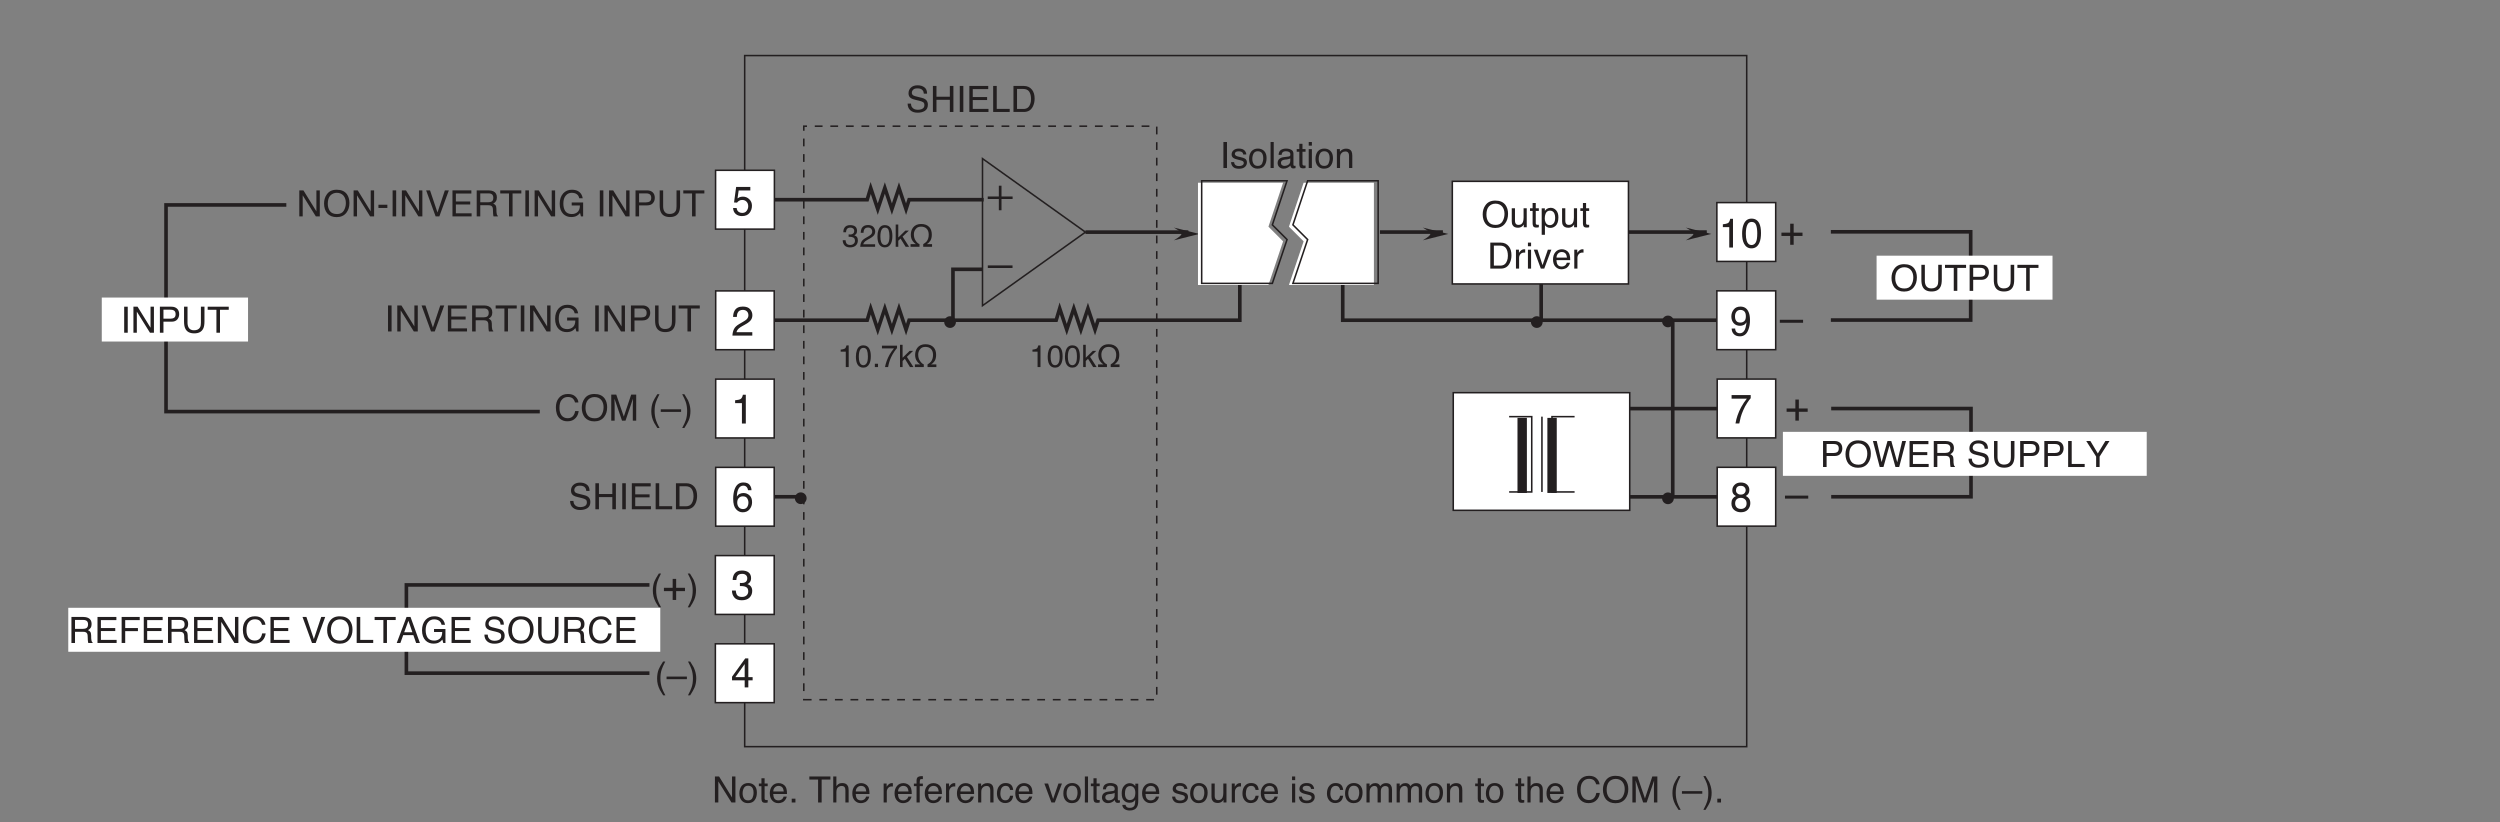 <?xml version="1.0" encoding="UTF-8"?>
<svg xmlns="http://www.w3.org/2000/svg" xmlns:xlink="http://www.w3.org/1999/xlink" width="481.89pt" height="158.51pt" viewBox="0 0 481.89 158.51" version="1.2">
<rect x="0" y="0" width="481.89" height="158.51" fill="#808080" stroke="none"/>
<defs>
<g>
<symbol overflow="visible" id="glyph0-0">
<path style="stroke:none;" d="M 4.531 0 L 4.531 -5.016 L 0.547 -5.016 L 0.547 0 Z M 1.188 -0.625 L 1.188 -4.375 L 3.891 -4.375 L 3.891 -0.625 Z M 1.188 -0.625 "/>
</symbol>
<symbol overflow="visible" id="glyph0-1">
<path style="stroke:none;" d="M 1.641 -5.094 C 1.219 -4.438 0.938 -3.938 0.797 -3.594 C 0.594 -3.078 0.484 -2.469 0.484 -1.797 C 0.484 -1.625 0.5 -1.438 0.516 -1.234 C 0.562 -0.844 0.656 -0.484 0.781 -0.156 C 0.875 0.094 0.969 0.281 1.047 0.438 C 1.125 0.578 1.328 0.906 1.656 1.422 L 2.078 1.422 C 1.734 0.797 1.516 0.312 1.406 -0.031 C 1.219 -0.578 1.125 -1.188 1.125 -1.844 C 1.125 -2.5 1.203 -3.062 1.375 -3.562 C 1.469 -3.891 1.719 -4.406 2.062 -5.094 Z M 1.641 -5.094 "/>
</symbol>
<symbol overflow="visible" id="glyph0-2">
<path style="stroke:none;" d="M 0.656 1.422 C 1.078 0.766 1.359 0.266 1.5 -0.078 C 1.719 -0.594 1.828 -1.203 1.828 -1.875 C 1.828 -2.125 1.797 -2.406 1.75 -2.672 C 1.703 -2.953 1.625 -3.234 1.516 -3.516 C 1.438 -3.75 1.359 -3.938 1.281 -4.062 C 1.203 -4.188 1 -4.547 0.656 -5.094 L 0.234 -5.094 C 0.562 -4.469 0.797 -3.984 0.906 -3.641 C 1.094 -3.094 1.188 -2.5 1.188 -1.844 C 1.188 -1.188 1.109 -0.609 0.938 -0.125 C 0.844 0.203 0.594 0.719 0.234 1.422 Z M 0.656 1.422 "/>
</symbol>
<symbol overflow="visible" id="glyph0-3">
<path style="stroke:none;" d="M -0.016 -1.688 L 3.906 -1.688 L 3.906 -2.188 L -0.016 -2.188 Z M -0.016 -1.688 "/>
</symbol>
<symbol overflow="visible" id="glyph0-4">
<path style="stroke:none;" d="M 0.328 -1.609 C 0.328 -1.078 0.5 -0.641 0.844 -0.328 C 1.188 -0.016 1.656 0.141 2.266 0.141 C 2.797 0.141 3.25 0.031 3.641 -0.203 C 4.031 -0.453 4.234 -0.844 4.234 -1.406 C 4.234 -1.844 4.078 -2.188 3.766 -2.422 C 3.594 -2.562 3.344 -2.656 3.016 -2.734 L 2.328 -2.906 C 1.875 -3 1.578 -3.094 1.453 -3.172 C 1.25 -3.281 1.141 -3.469 1.141 -3.703 C 1.141 -3.938 1.234 -4.125 1.406 -4.297 C 1.578 -4.469 1.844 -4.547 2.234 -4.547 C 2.703 -4.547 3.047 -4.422 3.234 -4.156 C 3.359 -4.016 3.422 -3.812 3.453 -3.531 L 4.078 -3.531 C 4.078 -4.094 3.906 -4.5 3.562 -4.75 C 3.203 -5.016 2.766 -5.141 2.25 -5.141 C 1.703 -5.141 1.266 -4.984 0.969 -4.703 C 0.656 -4.422 0.5 -4.047 0.5 -3.594 C 0.5 -3.172 0.656 -2.859 0.969 -2.656 C 1.141 -2.531 1.453 -2.422 1.875 -2.328 L 2.531 -2.172 C 2.891 -2.094 3.156 -1.984 3.328 -1.875 C 3.5 -1.766 3.562 -1.562 3.562 -1.297 C 3.562 -0.922 3.375 -0.672 2.984 -0.531 C 2.781 -0.469 2.562 -0.422 2.312 -0.422 C 1.766 -0.422 1.391 -0.594 1.172 -0.922 C 1.047 -1.094 0.984 -1.328 0.969 -1.609 Z M 0.328 -1.609 "/>
</symbol>
<symbol overflow="visible" id="glyph0-5">
<path style="stroke:none;" d="M 0.547 0 L 1.234 0 L 1.234 -2.344 L 3.812 -2.344 L 3.812 0 L 4.5 0 L 4.5 -5.016 L 3.812 -5.016 L 3.812 -2.938 L 1.234 -2.938 L 1.234 -5.016 L 0.547 -5.016 Z M 0.547 0 "/>
</symbol>
<symbol overflow="visible" id="glyph0-6">
<path style="stroke:none;" d="M 0.688 0 L 1.375 0 L 1.375 -5.016 L 0.688 -5.016 Z M 0.688 0 "/>
</symbol>
<symbol overflow="visible" id="glyph0-7">
<path style="stroke:none;" d="M 0.594 0 L 4.281 0 L 4.281 -0.594 L 1.25 -0.594 L 1.25 -2.297 L 4.016 -2.297 L 4.016 -2.875 L 1.25 -2.875 L 1.25 -4.406 L 4.234 -4.406 L 4.234 -5.016 L 0.594 -5.016 Z M 0.594 0 "/>
</symbol>
<symbol overflow="visible" id="glyph0-8">
<path style="stroke:none;" d="M 0.531 0 L 3.719 0 L 3.719 -0.594 L 1.219 -0.594 L 1.219 -5.016 L 0.531 -5.016 Z M 0.531 0 "/>
</symbol>
<symbol overflow="visible" id="glyph0-9">
<path style="stroke:none;" d="M 1.25 -0.578 L 1.25 -4.438 L 2.422 -4.438 C 2.969 -4.438 3.359 -4.266 3.594 -3.922 C 3.828 -3.578 3.953 -3.094 3.953 -2.469 C 3.953 -2.312 3.938 -2.125 3.906 -1.938 C 3.844 -1.625 3.75 -1.375 3.625 -1.172 C 3.453 -0.906 3.25 -0.734 2.984 -0.656 C 2.844 -0.594 2.656 -0.578 2.438 -0.578 Z M 0.562 0 L 2.562 0 C 3.406 0 4 -0.375 4.344 -1.141 C 4.547 -1.578 4.641 -2.047 4.641 -2.578 C 4.641 -3.281 4.484 -3.844 4.141 -4.281 C 3.766 -4.766 3.234 -5.016 2.562 -5.016 L 0.562 -5.016 Z M 0.562 0 "/>
</symbol>
<symbol overflow="visible" id="glyph0-10">
<path style="stroke:none;" d="M 1.297 -2.719 L 1.297 -4.438 L 2.906 -4.438 C 3.125 -4.438 3.297 -4.406 3.438 -4.328 C 3.688 -4.203 3.812 -3.953 3.812 -3.594 C 3.812 -3.266 3.719 -3.031 3.547 -2.906 C 3.359 -2.781 3.125 -2.719 2.812 -2.719 Z M 0.609 0 L 1.297 0 L 1.297 -2.156 L 2.797 -2.156 C 3.062 -2.156 3.266 -2.125 3.375 -2.062 C 3.609 -1.953 3.719 -1.719 3.734 -1.391 L 3.766 -0.562 C 3.781 -0.375 3.797 -0.234 3.812 -0.172 C 3.828 -0.094 3.844 -0.047 3.859 0 L 4.688 0 L 4.688 -0.109 C 4.594 -0.156 4.516 -0.266 4.484 -0.422 C 4.453 -0.516 4.438 -0.656 4.422 -0.844 L 4.406 -1.516 C 4.391 -1.812 4.344 -2.016 4.234 -2.156 C 4.141 -2.281 4 -2.375 3.797 -2.469 C 4.016 -2.578 4.188 -2.734 4.312 -2.922 C 4.438 -3.109 4.5 -3.359 4.5 -3.656 C 4.5 -4.234 4.281 -4.625 3.812 -4.844 C 3.562 -4.953 3.266 -5.016 2.891 -5.016 L 0.609 -5.016 Z M 0.609 0 "/>
</symbol>
<symbol overflow="visible" id="glyph0-11">
<path style="stroke:none;" d="M 0.594 0 L 1.281 0 L 1.281 -2.281 L 3.734 -2.281 L 3.734 -2.875 L 1.281 -2.875 L 1.281 -4.406 L 4.078 -4.406 L 4.078 -5.016 L 0.594 -5.016 Z M 0.594 0 "/>
</symbol>
<symbol overflow="visible" id="glyph0-12">
<path style="stroke:none;" d="M 0.531 0 L 1.188 0 L 1.188 -4.062 L 3.719 0 L 4.484 0 L 4.484 -5.016 L 3.828 -5.016 L 3.828 -0.969 L 1.328 -5.016 L 0.531 -5.016 Z M 0.531 0 "/>
</symbol>
<symbol overflow="visible" id="glyph0-13">
<path style="stroke:none;" d="M 2.625 -5.141 C 1.891 -5.141 1.312 -4.891 0.891 -4.375 C 0.5 -3.906 0.312 -3.297 0.312 -2.562 C 0.312 -1.578 0.562 -0.859 1.078 -0.391 C 1.469 -0.047 1.953 0.125 2.531 0.125 C 3.203 0.125 3.734 -0.078 4.125 -0.516 C 4.453 -0.859 4.641 -1.312 4.703 -1.844 L 4.031 -1.844 C 3.969 -1.516 3.875 -1.25 3.734 -1.047 C 3.484 -0.656 3.094 -0.469 2.609 -0.469 C 2.078 -0.469 1.672 -0.656 1.406 -1.016 C 1.125 -1.391 1 -1.859 1 -2.438 C 1 -3.156 1.141 -3.688 1.453 -4.031 C 1.75 -4.391 2.141 -4.562 2.625 -4.562 C 3.031 -4.562 3.328 -4.469 3.562 -4.281 C 3.766 -4.078 3.922 -3.828 4 -3.5 L 4.656 -3.5 C 4.625 -3.938 4.422 -4.312 4.078 -4.641 C 3.734 -4.984 3.25 -5.141 2.625 -5.141 Z M 2.625 -5.141 "/>
</symbol>
<symbol overflow="visible" id="glyph0-14">
<path style="stroke:none;" d=""/>
</symbol>
<symbol overflow="visible" id="glyph0-15">
<path style="stroke:none;" d="M 0.172 -5.016 L 2 0 L 2.719 0 L 4.547 -5.016 L 3.781 -5.016 L 2.359 -0.75 L 0.922 -5.016 Z M 0.172 -5.016 "/>
</symbol>
<symbol overflow="visible" id="glyph0-16">
<path style="stroke:none;" d="M 2.703 -5.141 C 1.844 -5.141 1.203 -4.844 0.781 -4.219 C 0.438 -3.734 0.266 -3.156 0.266 -2.484 C 0.266 -1.734 0.469 -1.109 0.859 -0.609 C 1.312 -0.109 1.906 0.141 2.688 0.141 C 3.5 0.141 4.141 -0.141 4.578 -0.719 C 4.969 -1.219 5.156 -1.844 5.156 -2.594 C 5.156 -3.281 4.984 -3.844 4.656 -4.297 C 4.234 -4.859 3.578 -5.141 2.703 -5.141 Z M 2.766 -0.453 C 2.141 -0.453 1.672 -0.641 1.391 -1.031 C 1.125 -1.406 0.984 -1.875 0.984 -2.438 C 0.984 -3.125 1.141 -3.656 1.469 -4.016 C 1.797 -4.359 2.219 -4.547 2.734 -4.547 C 3.266 -4.547 3.688 -4.359 4 -4.016 C 4.312 -3.641 4.469 -3.172 4.469 -2.578 C 4.469 -2.031 4.328 -1.531 4.062 -1.094 C 3.797 -0.672 3.359 -0.453 2.766 -0.453 Z M 2.766 -0.453 "/>
</symbol>
<symbol overflow="visible" id="glyph0-17">
<path style="stroke:none;" d="M 0.109 -5.016 L 0.109 -4.422 L 1.797 -4.422 L 1.797 0 L 2.484 0 L 2.484 -4.422 L 4.172 -4.422 L 4.172 -5.016 Z M 0.109 -5.016 "/>
</symbol>
<symbol overflow="visible" id="glyph0-18">
<path style="stroke:none;" d="M 1.547 -2.062 L 2.359 -4.281 L 3.125 -2.062 Z M 0.109 0 L 0.812 0 L 1.359 -1.516 L 3.312 -1.516 L 3.844 0 L 4.578 0 L 2.766 -5.016 L 2 -5.016 Z M 0.109 0 "/>
</symbol>
<symbol overflow="visible" id="glyph0-19">
<path style="stroke:none;" d="M 2.656 -5.141 C 1.984 -5.141 1.438 -4.906 1 -4.438 C 0.562 -3.938 0.328 -3.281 0.328 -2.438 C 0.328 -1.594 0.562 -0.922 1.031 -0.453 C 1.453 -0.062 1.953 0.125 2.531 0.125 C 2.984 0.125 3.359 0.047 3.641 -0.125 C 3.828 -0.219 4.016 -0.391 4.25 -0.656 L 4.422 0 L 4.844 0 L 4.844 -2.688 L 2.641 -2.688 L 2.641 -2.109 L 4.219 -2.109 C 4.219 -1.531 4.062 -1.109 3.766 -0.844 C 3.484 -0.594 3.109 -0.453 2.672 -0.453 C 2.094 -0.453 1.672 -0.641 1.406 -1.016 C 1.156 -1.391 1.031 -1.875 1.031 -2.469 C 1.031 -3.156 1.188 -3.672 1.5 -4.016 C 1.797 -4.375 2.188 -4.547 2.641 -4.547 C 3.031 -4.547 3.344 -4.469 3.594 -4.297 C 3.844 -4.141 4.016 -3.875 4.094 -3.5 L 4.766 -3.5 C 4.656 -4.156 4.344 -4.609 3.859 -4.875 C 3.531 -5.062 3.125 -5.141 2.656 -5.141 Z M 2.656 -5.141 "/>
</symbol>
<symbol overflow="visible" id="glyph0-20">
<path style="stroke:none;" d="M 0.594 -5.016 L 0.594 -2.203 C 0.594 -1.578 0.672 -1.109 0.844 -0.781 C 1.141 -0.172 1.719 0.125 2.562 0.125 C 3.406 0.125 3.984 -0.172 4.281 -0.781 C 4.453 -1.109 4.531 -1.578 4.531 -2.203 L 4.531 -5.016 L 3.844 -5.016 L 3.844 -1.922 C 3.844 -1.562 3.797 -1.266 3.688 -1.047 C 3.469 -0.656 3.078 -0.469 2.5 -0.469 C 2.016 -0.469 1.672 -0.656 1.469 -1.016 C 1.344 -1.25 1.266 -1.562 1.266 -1.922 L 1.266 -5.016 Z M 0.594 -5.016 "/>
</symbol>
<symbol overflow="visible" id="glyph0-21">
<path style="stroke:none;" d="M 1.891 -0.406 C 1.516 -0.406 1.25 -0.531 1.078 -0.797 C 0.922 -1.047 0.828 -1.375 0.828 -1.766 C 0.828 -2.172 0.922 -2.516 1.078 -2.797 C 1.25 -3.094 1.516 -3.234 1.891 -3.234 C 2.312 -3.234 2.609 -3.062 2.781 -2.719 C 2.891 -2.5 2.938 -2.234 2.938 -1.891 C 2.938 -1.516 2.859 -1.172 2.719 -0.859 C 2.562 -0.562 2.297 -0.406 1.891 -0.406 Z M 1.906 -3.75 C 1.391 -3.75 0.984 -3.578 0.656 -3.219 C 0.359 -2.844 0.203 -2.359 0.203 -1.75 C 0.203 -1.188 0.344 -0.719 0.641 -0.391 C 0.938 -0.047 1.328 0.125 1.828 0.125 C 2.438 0.125 2.875 -0.062 3.156 -0.453 C 3.438 -0.828 3.578 -1.312 3.578 -1.906 C 3.578 -2.516 3.422 -2.969 3.094 -3.297 C 2.766 -3.609 2.375 -3.75 1.906 -3.75 Z M 1.906 -3.75 "/>
</symbol>
<symbol overflow="visible" id="glyph0-22">
<path style="stroke:none;" d="M 0.578 -3.656 L 0.078 -3.656 L 0.078 -3.141 L 0.578 -3.141 L 0.578 -0.734 C 0.578 -0.5 0.625 -0.312 0.719 -0.156 C 0.828 -0.016 1.016 0.062 1.312 0.062 C 1.391 0.062 1.484 0.047 1.562 0.047 C 1.625 0.031 1.703 0.016 1.781 0 L 1.781 -0.484 C 1.719 -0.484 1.688 -0.484 1.656 -0.469 C 1.625 -0.469 1.578 -0.469 1.562 -0.469 C 1.453 -0.469 1.375 -0.484 1.312 -0.516 C 1.234 -0.562 1.188 -0.641 1.188 -0.766 L 1.188 -3.141 L 1.781 -3.141 L 1.781 -3.656 L 1.188 -3.656 L 1.188 -4.672 L 0.578 -4.672 Z M 0.578 -3.656 "/>
</symbol>
<symbol overflow="visible" id="glyph0-23">
<path style="stroke:none;" d="M 1.969 -3.734 C 1.453 -3.734 1.031 -3.562 0.719 -3.188 C 0.406 -2.828 0.25 -2.344 0.25 -1.766 C 0.25 -1.172 0.406 -0.703 0.719 -0.375 C 1.031 -0.047 1.406 0.125 1.859 0.125 C 2.047 0.125 2.219 0.109 2.375 0.062 C 2.641 0 2.875 -0.109 3.047 -0.297 C 3.156 -0.391 3.266 -0.531 3.359 -0.703 C 3.438 -0.859 3.5 -1.016 3.516 -1.141 L 2.906 -1.141 C 2.875 -0.984 2.797 -0.844 2.688 -0.719 C 2.5 -0.516 2.234 -0.406 1.922 -0.406 C 1.578 -0.406 1.328 -0.516 1.156 -0.734 C 1 -0.969 0.922 -1.266 0.906 -1.641 L 3.562 -1.641 C 3.562 -2 3.547 -2.266 3.5 -2.438 C 3.469 -2.688 3.391 -2.906 3.266 -3.078 C 3.141 -3.281 2.953 -3.438 2.703 -3.562 C 2.469 -3.672 2.219 -3.734 1.969 -3.734 Z M 0.922 -2.125 C 0.922 -2.438 1.031 -2.703 1.219 -2.906 C 1.406 -3.094 1.641 -3.203 1.922 -3.203 C 2.312 -3.203 2.594 -3.062 2.766 -2.766 C 2.844 -2.609 2.906 -2.391 2.938 -2.125 Z M 0.922 -2.125 "/>
</symbol>
<symbol overflow="visible" id="glyph0-24">
<path style="stroke:none;" d="M 0.594 0 L 1.312 0 L 1.312 -0.734 L 0.594 -0.734 Z M 0.594 0 "/>
</symbol>
<symbol overflow="visible" id="glyph0-25">
<path style="stroke:none;" d="M 0.453 0 L 1.062 0 L 1.062 -1.938 C 1.062 -2.422 1.172 -2.75 1.375 -2.922 C 1.578 -3.094 1.812 -3.188 2.062 -3.188 C 2.375 -3.188 2.578 -3.094 2.688 -2.891 C 2.766 -2.766 2.797 -2.562 2.797 -2.312 L 2.797 0 L 3.422 0 L 3.422 -2.344 C 3.422 -2.703 3.375 -2.984 3.266 -3.188 C 3.078 -3.562 2.719 -3.75 2.188 -3.75 C 1.906 -3.75 1.641 -3.688 1.453 -3.547 C 1.344 -3.469 1.203 -3.344 1.062 -3.156 L 1.062 -5.016 L 0.453 -5.016 Z M 0.453 0 "/>
</symbol>
<symbol overflow="visible" id="glyph0-26">
<path style="stroke:none;" d="M 0.469 0 L 1.078 0 L 1.078 -2.109 C 1.078 -2.359 1.172 -2.594 1.328 -2.781 C 1.5 -2.984 1.734 -3.094 2.047 -3.094 C 2.078 -3.094 2.109 -3.094 2.156 -3.094 C 2.172 -3.078 2.219 -3.078 2.25 -3.078 L 2.25 -3.719 C 2.188 -3.734 2.141 -3.734 2.109 -3.734 C 2.078 -3.734 2.062 -3.734 2.047 -3.734 C 1.812 -3.734 1.594 -3.641 1.406 -3.469 C 1.219 -3.297 1.109 -3.156 1.047 -3.031 L 1.047 -3.656 L 0.469 -3.656 Z M 0.469 0 "/>
</symbol>
<symbol overflow="visible" id="glyph0-27">
<path style="stroke:none;" d="M 0.609 -4.219 L 0.609 -3.641 L 0.094 -3.641 L 0.094 -3.156 L 0.609 -3.156 L 0.609 0 L 1.219 0 L 1.219 -3.156 L 1.828 -3.156 L 1.828 -3.641 L 1.219 -3.641 C 1.219 -4.031 1.25 -4.281 1.281 -4.359 C 1.312 -4.469 1.422 -4.516 1.609 -4.516 C 1.641 -4.516 1.656 -4.516 1.688 -4.516 C 1.719 -4.516 1.766 -4.5 1.828 -4.5 L 1.828 -5.062 C 1.781 -5.078 1.734 -5.078 1.688 -5.078 C 1.641 -5.078 1.609 -5.078 1.578 -5.078 C 1.156 -5.078 0.891 -4.969 0.734 -4.766 C 0.656 -4.641 0.609 -4.469 0.609 -4.219 Z M 0.609 -4.219 "/>
</symbol>
<symbol overflow="visible" id="glyph0-28">
<path style="stroke:none;" d="M 0.453 0 L 1.062 0 L 1.062 -1.906 C 1.062 -2.156 1.078 -2.344 1.109 -2.469 C 1.141 -2.594 1.203 -2.719 1.312 -2.844 C 1.438 -2.984 1.578 -3.094 1.75 -3.141 C 1.844 -3.172 1.969 -3.188 2.109 -3.188 C 2.391 -3.188 2.594 -3.078 2.703 -2.844 C 2.766 -2.703 2.797 -2.531 2.797 -2.312 L 2.797 0 L 3.422 0 L 3.422 -2.344 C 3.422 -2.703 3.375 -3 3.281 -3.188 C 3.094 -3.562 2.75 -3.734 2.234 -3.734 C 1.984 -3.734 1.781 -3.688 1.578 -3.594 C 1.391 -3.5 1.203 -3.359 1.031 -3.141 L 1.031 -3.656 L 0.453 -3.656 Z M 0.453 0 "/>
</symbol>
<symbol overflow="visible" id="glyph0-29">
<path style="stroke:none;" d="M 1.859 -3.75 C 1.375 -3.75 0.984 -3.578 0.672 -3.219 C 0.359 -2.859 0.203 -2.375 0.203 -1.719 C 0.203 -1.203 0.344 -0.766 0.625 -0.422 C 0.922 -0.062 1.297 0.109 1.781 0.109 C 2.203 0.109 2.547 0 2.828 -0.234 C 3.094 -0.453 3.266 -0.812 3.328 -1.297 L 2.734 -1.297 C 2.688 -1.031 2.578 -0.812 2.438 -0.656 C 2.281 -0.5 2.078 -0.422 1.828 -0.422 C 1.484 -0.422 1.25 -0.547 1.094 -0.797 C 0.938 -1.047 0.859 -1.359 0.859 -1.719 C 0.859 -2.078 0.922 -2.391 1.016 -2.641 C 1.188 -3.016 1.469 -3.203 1.859 -3.203 C 2.156 -3.203 2.359 -3.125 2.484 -2.984 C 2.625 -2.828 2.703 -2.641 2.734 -2.422 L 3.328 -2.422 C 3.281 -2.906 3.125 -3.25 2.859 -3.453 C 2.609 -3.656 2.266 -3.75 1.859 -3.75 Z M 1.859 -3.75 "/>
</symbol>
<symbol overflow="visible" id="glyph0-30">
<path style="stroke:none;" d="M 0.031 -3.656 L 1.391 0 L 2.047 0 L 3.422 -3.656 L 2.75 -3.656 L 1.719 -0.672 L 0.75 -3.656 Z M 0.031 -3.656 "/>
</symbol>
<symbol overflow="visible" id="glyph0-31">
<path style="stroke:none;" d="M 0.469 0 L 1.078 0 L 1.078 -5.016 L 0.469 -5.016 Z M 0.469 0 "/>
</symbol>
<symbol overflow="visible" id="glyph0-32">
<path style="stroke:none;" d="M 0.922 -0.984 C 0.922 -1.203 1.016 -1.375 1.203 -1.484 C 1.312 -1.547 1.484 -1.594 1.703 -1.625 L 2.078 -1.656 C 2.188 -1.672 2.312 -1.703 2.422 -1.734 C 2.547 -1.766 2.641 -1.812 2.719 -1.859 L 2.719 -1.359 C 2.719 -0.984 2.547 -0.719 2.203 -0.547 C 2 -0.453 1.797 -0.406 1.578 -0.406 C 1.391 -0.406 1.25 -0.453 1.125 -0.562 C 0.984 -0.656 0.922 -0.797 0.922 -0.984 Z M 1.438 -2.094 C 1.094 -2.047 0.812 -1.938 0.594 -1.75 C 0.391 -1.562 0.281 -1.297 0.281 -0.953 C 0.281 -0.656 0.391 -0.391 0.594 -0.188 C 0.812 0.016 1.094 0.125 1.438 0.125 C 1.719 0.125 1.984 0.062 2.203 -0.062 C 2.438 -0.188 2.625 -0.328 2.75 -0.484 C 2.766 -0.344 2.797 -0.234 2.859 -0.141 C 2.953 0 3.094 0.078 3.312 0.078 C 3.406 0.078 3.469 0.078 3.516 0.062 C 3.562 0.062 3.641 0.047 3.734 0.016 L 3.734 -0.438 C 3.688 -0.438 3.656 -0.422 3.625 -0.422 C 3.594 -0.422 3.562 -0.422 3.531 -0.422 C 3.453 -0.422 3.391 -0.438 3.375 -0.469 C 3.344 -0.516 3.328 -0.562 3.328 -0.625 L 3.328 -2.734 C 3.328 -3.078 3.203 -3.344 2.938 -3.5 C 2.656 -3.656 2.312 -3.75 1.891 -3.75 C 1.516 -3.75 1.188 -3.656 0.906 -3.484 C 0.625 -3.297 0.484 -2.984 0.469 -2.531 L 1.047 -2.531 C 1.062 -2.719 1.109 -2.875 1.188 -2.969 C 1.312 -3.141 1.547 -3.234 1.875 -3.234 C 2.141 -3.234 2.359 -3.172 2.5 -3.094 C 2.656 -2.984 2.734 -2.828 2.734 -2.625 C 2.734 -2.516 2.719 -2.438 2.703 -2.391 C 2.641 -2.297 2.547 -2.234 2.406 -2.219 Z M 1.438 -2.094 "/>
</symbol>
<symbol overflow="visible" id="glyph0-33">
<path style="stroke:none;" d="M 1.719 -3.719 C 1.312 -3.719 0.953 -3.547 0.656 -3.203 C 0.344 -2.859 0.203 -2.375 0.203 -1.766 C 0.203 -1.125 0.344 -0.656 0.656 -0.375 C 0.938 -0.094 1.281 0.047 1.688 0.047 C 1.969 0.047 2.188 0 2.375 -0.094 C 2.531 -0.188 2.688 -0.328 2.812 -0.516 C 2.812 0 2.766 0.344 2.688 0.531 C 2.547 0.859 2.234 1.031 1.766 1.031 C 1.469 1.031 1.25 0.969 1.125 0.828 C 1.031 0.734 0.969 0.609 0.938 0.453 L 0.312 0.453 C 0.344 0.828 0.5 1.109 0.766 1.281 C 1.031 1.453 1.359 1.547 1.75 1.547 C 2.453 1.547 2.938 1.297 3.188 0.797 C 3.328 0.531 3.391 0.172 3.391 -0.297 L 3.391 -3.625 L 2.828 -3.625 L 2.828 -3.156 C 2.703 -3.297 2.594 -3.422 2.469 -3.5 C 2.266 -3.641 2.016 -3.719 1.719 -3.719 Z M 2.828 -1.844 C 2.828 -1.547 2.781 -1.281 2.688 -1.047 C 2.5 -0.656 2.188 -0.469 1.75 -0.469 C 1.469 -0.469 1.25 -0.562 1.078 -0.781 C 0.922 -1 0.828 -1.312 0.828 -1.719 C 0.828 -2.062 0.875 -2.344 0.953 -2.562 C 1.125 -2.969 1.406 -3.172 1.844 -3.172 C 2.125 -3.172 2.375 -3.062 2.547 -2.844 C 2.734 -2.625 2.828 -2.297 2.828 -1.844 Z M 2.828 -1.844 "/>
</symbol>
<symbol overflow="visible" id="glyph0-34">
<path style="stroke:none;" d="M 0.219 -1.141 C 0.234 -0.781 0.359 -0.469 0.594 -0.234 C 0.812 0.016 1.203 0.141 1.766 0.141 C 2.266 0.141 2.656 0.016 2.906 -0.219 C 3.156 -0.453 3.281 -0.734 3.281 -1.047 C 3.281 -1.391 3.156 -1.641 2.922 -1.797 C 2.766 -1.906 2.469 -2 2.016 -2.109 L 1.609 -2.203 C 1.422 -2.25 1.297 -2.297 1.188 -2.359 C 1.031 -2.453 0.953 -2.578 0.953 -2.734 C 0.953 -2.891 1.016 -3 1.141 -3.094 C 1.25 -3.172 1.438 -3.219 1.672 -3.219 C 2.031 -3.219 2.281 -3.141 2.422 -2.984 C 2.5 -2.875 2.562 -2.75 2.562 -2.609 L 3.156 -2.609 C 3.156 -2.844 3.078 -3.062 2.922 -3.266 C 2.688 -3.594 2.281 -3.75 1.719 -3.75 C 1.297 -3.75 0.953 -3.641 0.703 -3.422 C 0.453 -3.219 0.328 -2.938 0.328 -2.594 C 0.328 -2.297 0.469 -2.062 0.719 -1.906 C 0.875 -1.797 1.109 -1.719 1.438 -1.641 L 1.922 -1.516 C 2.188 -1.453 2.375 -1.391 2.453 -1.344 C 2.594 -1.266 2.672 -1.141 2.672 -0.984 C 2.672 -0.781 2.578 -0.625 2.406 -0.531 C 2.234 -0.422 2.031 -0.375 1.781 -0.375 C 1.391 -0.375 1.125 -0.469 0.969 -0.672 C 0.875 -0.781 0.828 -0.938 0.812 -1.141 Z M 0.219 -1.141 "/>
</symbol>
<symbol overflow="visible" id="glyph0-35">
<path style="stroke:none;" d="M 0.438 -3.656 L 0.438 -1.172 C 0.438 -0.859 0.484 -0.609 0.594 -0.422 C 0.781 -0.078 1.125 0.094 1.641 0.094 C 1.969 0.094 2.234 0 2.469 -0.188 C 2.578 -0.281 2.688 -0.406 2.766 -0.547 L 2.75 0 L 3.328 0 L 3.328 -3.656 L 2.719 -3.656 L 2.719 -1.859 C 2.719 -1.5 2.672 -1.219 2.594 -1.016 C 2.438 -0.641 2.172 -0.453 1.75 -0.453 C 1.453 -0.453 1.25 -0.562 1.156 -0.781 C 1.094 -0.891 1.062 -1.047 1.062 -1.234 L 1.062 -3.656 Z M 0.438 -3.656 "/>
</symbol>
<symbol overflow="visible" id="glyph0-36">
<path style="stroke:none;" d="M 0.453 0 L 1.062 0 L 1.062 -3.641 L 0.453 -3.641 Z M 0.453 -4.312 L 1.062 -4.312 L 1.062 -5.016 L 0.453 -5.016 Z M 0.453 -4.312 "/>
</symbol>
<symbol overflow="visible" id="glyph0-37">
<path style="stroke:none;" d="M 0.453 0 L 1.062 0 L 1.062 -1.938 C 1.062 -2.406 1.156 -2.734 1.344 -2.906 C 1.531 -3.094 1.75 -3.188 1.984 -3.188 C 2.234 -3.188 2.406 -3.094 2.5 -2.922 C 2.562 -2.812 2.594 -2.641 2.594 -2.391 L 2.594 0 L 3.219 0 L 3.219 -2.125 C 3.219 -2.5 3.297 -2.766 3.484 -2.938 C 3.656 -3.094 3.859 -3.172 4.094 -3.172 C 4.281 -3.172 4.422 -3.125 4.547 -3.031 C 4.672 -2.953 4.734 -2.781 4.734 -2.547 L 4.734 0 L 5.375 0 L 5.375 -2.438 C 5.375 -2.766 5.328 -3.016 5.219 -3.203 C 5.047 -3.562 4.719 -3.734 4.219 -3.734 C 3.984 -3.734 3.781 -3.688 3.594 -3.594 C 3.422 -3.5 3.25 -3.359 3.109 -3.156 C 3.031 -3.312 2.938 -3.438 2.844 -3.516 C 2.656 -3.672 2.438 -3.734 2.141 -3.734 C 1.875 -3.734 1.641 -3.672 1.453 -3.531 C 1.328 -3.453 1.188 -3.312 1.047 -3.141 L 1.047 -3.656 L 0.453 -3.656 Z M 0.453 0 "/>
</symbol>
<symbol overflow="visible" id="glyph0-38">
<path style="stroke:none;" d="M 0.516 0 L 1.172 0 L 1.172 -2.969 C 1.172 -3.078 1.172 -3.266 1.156 -3.516 C 1.156 -3.766 1.141 -3.953 1.141 -4.078 L 1.141 -4.234 L 2.594 0 L 3.266 0 L 4.703 -4.234 C 4.703 -3.953 4.703 -3.703 4.688 -3.469 C 4.688 -3.234 4.672 -3.062 4.672 -2.969 L 4.672 0 L 5.328 0 L 5.328 -5.016 L 4.359 -5.016 L 2.938 -0.781 L 1.484 -5.016 L 0.516 -5.016 Z M 0.516 0 "/>
</symbol>
<symbol overflow="visible" id="glyph0-39">
<path style="stroke:none;" d="M 1.984 -0.406 C 1.562 -0.406 1.281 -0.594 1.125 -0.969 C 1.031 -1.172 0.984 -1.406 0.984 -1.703 C 0.984 -2.047 1.031 -2.344 1.125 -2.562 C 1.266 -2.984 1.562 -3.203 1.984 -3.203 C 2.406 -3.203 2.703 -3 2.859 -2.594 C 2.938 -2.391 2.984 -2.141 2.984 -1.844 C 2.984 -1.375 2.891 -1 2.703 -0.766 C 2.5 -0.531 2.266 -0.406 1.984 -0.406 Z M 0.391 1.453 L 1.016 1.453 L 1.016 -0.406 C 1.141 -0.234 1.266 -0.125 1.375 -0.062 C 1.562 0.062 1.797 0.125 2.062 0.125 C 2.422 0.125 2.719 0.016 2.984 -0.203 C 3.406 -0.531 3.609 -1.109 3.609 -1.906 C 3.609 -2.5 3.469 -2.953 3.172 -3.266 C 2.891 -3.578 2.547 -3.75 2.125 -3.75 C 1.844 -3.75 1.609 -3.672 1.391 -3.547 C 1.25 -3.453 1.125 -3.312 1 -3.156 L 1 -3.641 L 0.391 -3.641 Z M 0.391 1.453 "/>
</symbol>
<symbol overflow="visible" id="glyph0-40">
<path style="stroke:none;" d="M 0.594 0 L 1.281 0 L 1.281 -2.125 L 2.828 -2.125 C 3.328 -2.125 3.703 -2.266 3.953 -2.562 C 4.188 -2.844 4.312 -3.188 4.312 -3.578 C 4.312 -4.031 4.172 -4.391 3.906 -4.641 C 3.625 -4.891 3.281 -5.016 2.828 -5.016 L 0.594 -5.016 Z M 3.625 -3.578 C 3.625 -3.25 3.531 -3.016 3.344 -2.891 C 3.156 -2.766 2.906 -2.703 2.609 -2.703 L 1.281 -2.703 L 1.281 -4.438 L 2.609 -4.438 C 2.875 -4.438 3.078 -4.406 3.219 -4.328 C 3.5 -4.203 3.625 -3.953 3.625 -3.578 Z M 3.625 -3.578 "/>
</symbol>
<symbol overflow="visible" id="glyph0-41">
<path style="stroke:none;" d="M 0.125 -5.016 L 1.438 0 L 2.156 0 L 3.312 -4.156 L 4.469 0 L 5.188 0 L 6.5 -5.016 L 5.766 -5.016 L 4.812 -0.922 L 3.672 -5.016 L 2.938 -5.016 L 1.797 -0.953 L 0.859 -5.016 Z M 0.125 -5.016 "/>
</symbol>
<symbol overflow="visible" id="glyph0-42">
<path style="stroke:none;" d="M 2.047 -2.016 L 2.047 0 L 2.719 0 L 2.719 -2.016 L 4.625 -5.016 L 3.828 -5.016 L 2.375 -2.609 L 0.938 -5.016 L 0.141 -5.016 Z M 2.047 -2.016 "/>
</symbol>
<symbol overflow="visible" id="glyph0-43">
<path style="stroke:none;" d="M 0.281 -1.625 L 2 -1.625 L 2 -2.25 L 0.281 -2.25 Z M 0.281 -1.625 "/>
</symbol>
<symbol overflow="visible" id="glyph1-0">
<path style="stroke:none;" d="M 5.156 0 L 5.156 -5.719 L 0.625 -5.719 L 0.625 0 Z M 1.344 -0.719 L 1.344 -5 L 4.453 -5 L 4.453 -0.719 Z M 1.344 -0.719 "/>
</symbol>
<symbol overflow="visible" id="glyph1-1">
<path style="stroke:none;" d="M 1.984 -1.703 L 1.984 0 L 2.656 0 L 2.656 -1.703 L 4.359 -1.703 L 4.359 -2.344 L 2.656 -2.344 L 2.656 -4.062 L 1.984 -4.062 L 1.984 -2.344 L 0.297 -2.344 L 0.297 -1.703 Z M 1.984 -1.703 "/>
</symbol>
<symbol overflow="visible" id="glyph1-2">
<path style="stroke:none;" d="M 0.25 0 L 4.078 0 L 4.078 -0.656 L 1.031 -0.656 C 1.094 -0.938 1.266 -1.188 1.516 -1.406 C 1.672 -1.531 1.859 -1.672 2.125 -1.812 L 2.656 -2.109 C 3.125 -2.359 3.438 -2.594 3.625 -2.781 C 3.938 -3.094 4.094 -3.469 4.094 -3.922 C 4.094 -4.344 3.953 -4.734 3.656 -5.078 C 3.359 -5.422 2.891 -5.594 2.25 -5.594 C 1.484 -5.594 0.953 -5.328 0.656 -4.781 C 0.484 -4.484 0.391 -4.078 0.375 -3.594 L 1.094 -3.594 C 1.109 -3.938 1.156 -4.219 1.266 -4.406 C 1.438 -4.766 1.781 -4.953 2.25 -4.953 C 2.578 -4.953 2.844 -4.859 3.031 -4.672 C 3.234 -4.484 3.328 -4.219 3.328 -3.891 C 3.328 -3.625 3.219 -3.375 3 -3.141 C 2.875 -3.016 2.641 -2.844 2.297 -2.656 L 1.547 -2.219 C 1.047 -1.922 0.719 -1.609 0.547 -1.25 C 0.375 -0.906 0.266 -0.484 0.25 0 Z M 0.25 0 "/>
</symbol>
<symbol overflow="visible" id="glyph1-3">
<path style="stroke:none;" d="M 2.078 -3.938 L 2.078 0 L 2.828 0 L 2.828 -5.547 L 2.266 -5.547 C 2.172 -5.109 2.016 -4.844 1.812 -4.719 C 1.625 -4.609 1.266 -4.531 0.766 -4.484 L 0.766 -3.938 Z M 2.078 -3.938 "/>
</symbol>
<symbol overflow="visible" id="glyph1-4">
<path style="stroke:none;" d="M 2.078 0.156 C 2.719 0.156 3.219 -0.016 3.562 -0.344 C 3.906 -0.688 4.094 -1.109 4.094 -1.656 C 4.094 -1.984 4.016 -2.266 3.844 -2.5 C 3.672 -2.719 3.453 -2.875 3.156 -2.953 C 3.344 -3.031 3.484 -3.141 3.594 -3.266 C 3.781 -3.484 3.875 -3.766 3.875 -4.109 C 3.875 -4.578 3.719 -4.953 3.406 -5.203 C 3.094 -5.453 2.656 -5.578 2.094 -5.578 C 1.375 -5.578 0.875 -5.328 0.578 -4.812 C 0.422 -4.516 0.328 -4.156 0.328 -3.75 L 1.031 -3.75 C 1.047 -4.062 1.109 -4.297 1.203 -4.484 C 1.375 -4.797 1.703 -4.938 2.172 -4.938 C 2.438 -4.938 2.656 -4.875 2.859 -4.719 C 3.047 -4.562 3.141 -4.344 3.141 -4.078 C 3.141 -3.703 3 -3.438 2.703 -3.297 C 2.531 -3.219 2.312 -3.172 2.062 -3.172 C 2 -3.172 1.938 -3.172 1.891 -3.172 C 1.844 -3.172 1.781 -3.188 1.719 -3.203 L 1.719 -2.578 C 1.766 -2.578 1.812 -2.578 1.859 -2.578 C 1.906 -2.578 1.953 -2.578 2 -2.578 C 2.422 -2.578 2.734 -2.5 2.984 -2.344 C 3.219 -2.203 3.328 -1.922 3.328 -1.547 C 3.328 -1.234 3.219 -0.984 3 -0.781 C 2.766 -0.578 2.484 -0.484 2.109 -0.484 C 1.641 -0.484 1.312 -0.625 1.125 -0.922 C 1.016 -1.094 0.953 -1.359 0.922 -1.719 L 0.188 -1.719 C 0.188 -1.188 0.344 -0.75 0.641 -0.391 C 0.938 -0.031 1.406 0.156 2.078 0.156 Z M 2.078 0.156 "/>
</symbol>
<symbol overflow="visible" id="glyph1-5">
<path style="stroke:none;" d="M 0.844 -1.984 L 2.641 -4.5 L 2.641 -1.984 Z M 3.344 0 L 3.344 -1.359 L 4.172 -1.359 L 4.172 -1.984 L 3.344 -1.984 L 3.344 -5.594 L 2.75 -5.594 L 0.203 -2.062 L 0.203 -1.359 L 2.641 -1.359 L 2.641 0 Z M 3.344 0 "/>
</symbol>
<symbol overflow="visible" id="glyph1-6">
<path style="stroke:none;" d="M -0.016 -1.922 L 4.469 -1.922 L 4.469 -2.5 L -0.016 -2.5 Z M -0.016 -1.922 "/>
</symbol>
<symbol overflow="visible" id="glyph2-0">
<path style="stroke:none;" d="M 4.906 0 L 4.906 -5.719 L 0.594 -5.719 L 0.594 0 Z M 1.281 -0.719 L 1.281 -5 L 4.234 -5 L 4.234 -0.719 Z M 1.281 -0.719 "/>
</symbol>
<symbol overflow="visible" id="glyph2-1">
<path style="stroke:none;" d="M 2.219 -5.594 C 1.406 -5.594 0.844 -5.125 0.531 -4.203 C 0.375 -3.719 0.281 -3.141 0.281 -2.453 C 0.281 -1.5 0.469 -0.844 0.828 -0.453 C 1.188 -0.047 1.609 0.156 2.109 0.156 C 2.703 0.156 3.141 -0.047 3.453 -0.438 C 3.766 -0.828 3.922 -1.281 3.922 -1.781 C 3.922 -2.375 3.766 -2.812 3.422 -3.109 C 3.094 -3.406 2.719 -3.562 2.266 -3.562 C 2 -3.562 1.766 -3.5 1.547 -3.406 C 1.312 -3.297 1.125 -3.109 0.984 -2.875 C 1 -3.547 1.125 -4.078 1.344 -4.438 C 1.562 -4.797 1.859 -4.984 2.234 -4.984 C 2.547 -4.984 2.797 -4.859 2.953 -4.625 C 3.047 -4.5 3.109 -4.328 3.141 -4.109 L 3.812 -4.109 C 3.812 -4.453 3.703 -4.797 3.469 -5.109 C 3.234 -5.438 2.812 -5.594 2.219 -5.594 Z M 2.172 -0.469 C 1.828 -0.469 1.547 -0.594 1.359 -0.828 C 1.156 -1.062 1.062 -1.375 1.062 -1.719 C 1.062 -2.125 1.172 -2.422 1.391 -2.625 C 1.594 -2.828 1.844 -2.922 2.141 -2.922 C 2.547 -2.922 2.828 -2.797 2.984 -2.531 C 3.141 -2.281 3.219 -2.016 3.219 -1.719 C 3.219 -1.391 3.141 -1.094 2.969 -0.844 C 2.781 -0.594 2.531 -0.469 2.172 -0.469 Z M 2.172 -0.469 "/>
</symbol>
<symbol overflow="visible" id="glyph2-2">
<path style="stroke:none;" d="M 0.281 -5.484 L 0.281 -4.781 L 3.219 -4.781 C 2.844 -4.328 2.484 -3.797 2.141 -3.172 C 1.578 -2.125 1.203 -1.062 1.031 0 L 1.766 0 C 1.891 -0.578 1.984 -0.984 2.047 -1.25 C 2.156 -1.641 2.328 -2.094 2.531 -2.562 C 2.75 -3.062 3 -3.531 3.281 -3.953 C 3.562 -4.391 3.797 -4.703 3.969 -4.875 L 3.969 -5.484 Z M 0.281 -5.484 "/>
</symbol>
<symbol overflow="visible" id="glyph2-3">
<path style="stroke:none;" d="M 2.062 -3.25 C 1.797 -3.25 1.578 -3.312 1.406 -3.469 C 1.219 -3.609 1.125 -3.812 1.125 -4.078 C 1.125 -4.297 1.188 -4.516 1.328 -4.672 C 1.484 -4.859 1.719 -4.938 2.031 -4.938 C 2.359 -4.938 2.609 -4.859 2.766 -4.672 C 2.922 -4.516 3 -4.312 3 -4.109 C 3 -3.875 2.922 -3.672 2.75 -3.5 C 2.578 -3.328 2.359 -3.25 2.062 -3.25 Z M 2.094 -0.484 C 1.703 -0.484 1.422 -0.594 1.234 -0.812 C 1.047 -1.016 0.969 -1.266 0.969 -1.547 C 0.969 -1.891 1.062 -2.156 1.266 -2.344 C 1.469 -2.531 1.734 -2.625 2.047 -2.625 C 2.375 -2.625 2.641 -2.531 2.844 -2.344 C 3.062 -2.172 3.172 -1.891 3.172 -1.531 C 3.172 -1.188 3.062 -0.922 2.859 -0.75 C 2.656 -0.578 2.406 -0.484 2.094 -0.484 Z M 1.141 -2.969 C 0.844 -2.844 0.625 -2.656 0.469 -2.422 C 0.312 -2.188 0.25 -1.891 0.25 -1.562 C 0.25 -1.016 0.422 -0.578 0.781 -0.281 C 1.141 0.016 1.562 0.156 2.078 0.156 C 2.656 0.156 3.109 -0.016 3.422 -0.359 C 3.734 -0.703 3.891 -1.109 3.891 -1.609 C 3.891 -2.016 3.781 -2.359 3.531 -2.609 C 3.406 -2.75 3.234 -2.875 3.016 -2.984 C 3.219 -3.094 3.359 -3.219 3.453 -3.344 C 3.625 -3.547 3.703 -3.828 3.703 -4.172 C 3.703 -4.547 3.562 -4.875 3.281 -5.156 C 2.984 -5.438 2.578 -5.578 2.078 -5.578 C 1.547 -5.578 1.141 -5.422 0.859 -5.125 C 0.562 -4.844 0.422 -4.484 0.422 -4.078 C 0.422 -3.734 0.516 -3.469 0.719 -3.266 C 0.812 -3.156 0.969 -3.062 1.141 -2.969 Z M 1.141 -2.969 "/>
</symbol>
<symbol overflow="visible" id="glyph2-4">
<path style="stroke:none;" d="M 0.25 -1.422 C 0.281 -0.891 0.469 -0.5 0.797 -0.234 C 1.125 0.016 1.516 0.141 1.938 0.141 C 2.625 0.141 3.109 -0.062 3.422 -0.469 C 3.734 -0.859 3.891 -1.328 3.891 -1.859 C 3.891 -2.359 3.719 -2.781 3.375 -3.109 C 3.047 -3.438 2.625 -3.609 2.141 -3.609 C 1.891 -3.609 1.656 -3.562 1.469 -3.484 C 1.344 -3.422 1.234 -3.359 1.109 -3.266 L 1.328 -4.797 L 3.578 -4.797 L 3.578 -5.484 L 0.844 -5.484 L 0.438 -2.484 L 1.016 -2.453 C 1.125 -2.609 1.266 -2.734 1.438 -2.828 C 1.594 -2.922 1.781 -2.969 2.016 -2.969 C 2.328 -2.969 2.609 -2.875 2.828 -2.656 C 3.047 -2.438 3.172 -2.141 3.172 -1.75 C 3.172 -1.422 3.062 -1.125 2.875 -0.875 C 2.688 -0.609 2.406 -0.469 2.016 -0.469 C 1.797 -0.469 1.625 -0.516 1.469 -0.594 C 1.156 -0.734 0.984 -1.016 0.938 -1.422 Z M 0.25 -1.422 "/>
</symbol>
<symbol overflow="visible" id="glyph2-5">
<path style="stroke:none;" d="M 1.969 -3.938 L 1.969 0 L 2.688 0 L 2.688 -5.547 L 2.156 -5.547 C 2.062 -5.109 1.922 -4.844 1.734 -4.719 C 1.531 -4.609 1.203 -4.531 0.734 -4.484 L 0.734 -3.938 Z M 1.969 -3.938 "/>
</symbol>
<symbol overflow="visible" id="glyph2-6">
<path style="stroke:none;" d="M 2.047 -5.578 C 1.281 -5.578 0.766 -5.156 0.469 -4.312 C 0.312 -3.859 0.234 -3.312 0.234 -2.672 C 0.234 -1.859 0.359 -1.203 0.625 -0.719 C 0.938 -0.141 1.406 0.156 2.031 0.156 C 2.75 0.156 3.25 -0.203 3.562 -0.922 C 3.781 -1.406 3.875 -2.047 3.875 -2.797 C 3.875 -3.594 3.766 -4.219 3.531 -4.688 C 3.219 -5.281 2.734 -5.578 2.047 -5.578 Z M 2.031 -0.484 C 1.609 -0.484 1.297 -0.75 1.125 -1.281 C 1.016 -1.625 0.953 -2.078 0.953 -2.641 C 0.953 -3.406 1.047 -3.969 1.234 -4.359 C 1.406 -4.75 1.688 -4.938 2.078 -4.938 C 2.516 -4.938 2.781 -4.734 2.938 -4.328 C 3.078 -3.922 3.156 -3.391 3.156 -2.766 C 3.156 -1.891 3.062 -1.297 2.859 -0.969 C 2.656 -0.641 2.375 -0.484 2.031 -0.484 Z M 2.031 -0.484 "/>
</symbol>
<symbol overflow="visible" id="glyph2-7">
<path style="stroke:none;" d="M 0.328 -1.344 C 0.328 -0.922 0.469 -0.562 0.734 -0.281 C 1.016 0.016 1.406 0.156 1.922 0.156 C 2.688 0.156 3.25 -0.281 3.562 -1.156 C 3.766 -1.688 3.859 -2.297 3.859 -2.969 C 3.859 -3.578 3.781 -4.078 3.609 -4.484 C 3.312 -5.219 2.781 -5.578 2.016 -5.578 C 1.438 -5.578 1.016 -5.391 0.719 -5 C 0.422 -4.625 0.266 -4.172 0.266 -3.672 C 0.266 -3.141 0.422 -2.719 0.719 -2.375 C 1.016 -2.047 1.422 -1.875 1.938 -1.875 C 2.188 -1.875 2.422 -1.922 2.641 -2.031 C 2.859 -2.125 3.031 -2.297 3.188 -2.547 C 3.094 -1.703 2.938 -1.125 2.703 -0.859 C 2.484 -0.562 2.203 -0.438 1.891 -0.438 C 1.719 -0.438 1.562 -0.469 1.422 -0.547 C 1.156 -0.688 1.016 -0.969 1 -1.344 Z M 2.016 -2.5 C 1.656 -2.5 1.375 -2.594 1.219 -2.812 C 1.047 -3.031 0.969 -3.312 0.969 -3.688 C 0.969 -4.062 1.062 -4.359 1.25 -4.594 C 1.438 -4.828 1.703 -4.938 2.016 -4.938 C 2.328 -4.938 2.578 -4.844 2.781 -4.641 C 2.969 -4.438 3.062 -4.141 3.062 -3.719 C 3.062 -3.266 2.969 -2.953 2.75 -2.766 C 2.531 -2.578 2.281 -2.5 2.016 -2.5 Z M 2.016 -2.5 "/>
</symbol>
<symbol overflow="visible" id="glyph3-0">
<path style="stroke:none;" d="M 3.875 0 L 3.875 -4.297 L 0.469 -4.297 L 0.469 0 Z M 1.016 -0.531 L 1.016 -3.75 L 3.344 -3.75 L 3.344 -0.531 Z M 1.016 -0.531 "/>
</symbol>
<symbol overflow="visible" id="glyph3-1">
<path style="stroke:none;" d="M 1.562 -2.969 L 1.562 0 L 2.125 0 L 2.125 -4.172 L 1.703 -4.172 C 1.625 -3.844 1.516 -3.641 1.359 -3.547 C 1.219 -3.469 0.953 -3.406 0.578 -3.359 L 0.578 -2.969 Z M 1.562 -2.969 "/>
</symbol>
<symbol overflow="visible" id="glyph3-2">
<path style="stroke:none;" d="M 1.609 -4.188 C 1.016 -4.188 0.594 -3.875 0.375 -3.234 C 0.25 -2.891 0.188 -2.484 0.188 -2.016 C 0.188 -1.391 0.281 -0.906 0.484 -0.531 C 0.734 -0.109 1.109 0.109 1.609 0.109 C 2.172 0.109 2.562 -0.156 2.812 -0.688 C 2.984 -1.062 3.062 -1.531 3.062 -2.094 C 3.062 -2.703 2.969 -3.172 2.781 -3.516 C 2.547 -3.969 2.156 -4.188 1.609 -4.188 Z M 1.609 -0.359 C 1.266 -0.359 1.031 -0.562 0.891 -0.953 C 0.797 -1.219 0.75 -1.562 0.75 -1.984 C 0.75 -2.562 0.828 -2.984 0.969 -3.266 C 1.109 -3.562 1.328 -3.703 1.641 -3.703 C 1.984 -3.703 2.203 -3.547 2.328 -3.25 C 2.438 -2.938 2.5 -2.547 2.5 -2.078 C 2.5 -1.422 2.422 -0.969 2.25 -0.734 C 2.094 -0.484 1.875 -0.359 1.609 -0.359 Z M 1.609 -0.359 "/>
</symbol>
<symbol overflow="visible" id="glyph3-3">
<path style="stroke:none;" d="M 0.375 0 L 0.875 0 L 0.875 -1.172 L 1.312 -1.594 L 2.297 0 L 2.969 0 L 1.703 -1.969 L 2.906 -3.125 L 2.234 -3.125 L 0.875 -1.797 L 0.875 -4.297 L 0.375 -4.297 Z M 0.375 0 "/>
</symbol>
<symbol overflow="visible" id="glyph3-4">
<path style="stroke:none;" d="M 0.297 -2.328 C 0.297 -1.859 0.422 -1.438 0.672 -1.094 C 0.812 -0.891 1.016 -0.703 1.281 -0.516 L 0.25 -0.516 L 0.25 0 L 1.969 0 L 1.969 -0.516 C 1.703 -0.625 1.453 -0.844 1.234 -1.188 C 1 -1.531 0.891 -1.938 0.891 -2.406 C 0.891 -2.797 1 -3.141 1.25 -3.438 C 1.484 -3.75 1.828 -3.891 2.281 -3.891 C 2.719 -3.891 3.078 -3.766 3.344 -3.5 C 3.609 -3.234 3.75 -2.844 3.75 -2.344 C 3.75 -1.812 3.609 -1.391 3.359 -1.047 C 3.203 -0.875 2.984 -0.688 2.688 -0.516 L 2.688 0 L 4.391 0 L 4.391 -0.516 L 3.359 -0.516 C 3.625 -0.656 3.859 -0.875 4.062 -1.172 C 4.25 -1.484 4.344 -1.875 4.344 -2.344 C 4.344 -2.922 4.203 -3.391 3.906 -3.75 C 3.531 -4.188 3 -4.406 2.281 -4.406 C 1.609 -4.406 1.078 -4.172 0.719 -3.703 C 0.438 -3.328 0.297 -2.859 0.297 -2.328 Z M 0.297 -2.328 "/>
</symbol>
<symbol overflow="visible" id="glyph3-5">
<path style="stroke:none;" d="M 0.516 0 L 1.125 0 L 1.125 -0.641 L 0.516 -0.641 Z M 0.516 0 "/>
</symbol>
<symbol overflow="visible" id="glyph3-6">
<path style="stroke:none;" d="M 0.219 -4.125 L 0.219 -3.594 L 2.531 -3.594 C 2.25 -3.25 1.969 -2.859 1.688 -2.391 C 1.25 -1.594 0.953 -0.797 0.812 0 L 1.406 0 C 1.484 -0.438 1.562 -0.734 1.625 -0.938 C 1.703 -1.234 1.844 -1.562 2 -1.922 C 2.172 -2.297 2.375 -2.656 2.594 -2.969 C 2.812 -3.297 3 -3.531 3.125 -3.656 L 3.125 -4.125 Z M 0.219 -4.125 "/>
</symbol>
<symbol overflow="visible" id="glyph3-7">
<path style="stroke:none;" d="M 1.562 0.109 C 2.047 0.109 2.406 -0.016 2.672 -0.266 C 2.938 -0.516 3.062 -0.844 3.062 -1.234 C 3.062 -1.484 3.016 -1.703 2.891 -1.875 C 2.766 -2.047 2.594 -2.156 2.375 -2.219 C 2.5 -2.281 2.609 -2.359 2.703 -2.453 C 2.844 -2.609 2.906 -2.828 2.906 -3.078 C 2.906 -3.438 2.781 -3.719 2.562 -3.906 C 2.328 -4.094 2 -4.188 1.562 -4.188 C 1.031 -4.188 0.656 -4 0.438 -3.609 C 0.312 -3.391 0.25 -3.125 0.25 -2.812 L 0.781 -2.812 C 0.797 -3.047 0.828 -3.234 0.906 -3.359 C 1.031 -3.594 1.281 -3.703 1.625 -3.703 C 1.828 -3.703 2 -3.656 2.141 -3.547 C 2.297 -3.422 2.359 -3.266 2.359 -3.062 C 2.359 -2.781 2.25 -2.578 2.031 -2.484 C 1.906 -2.406 1.734 -2.375 1.547 -2.375 C 1.5 -2.375 1.453 -2.375 1.422 -2.391 C 1.391 -2.391 1.344 -2.391 1.281 -2.406 L 1.281 -1.938 C 1.328 -1.938 1.359 -1.938 1.391 -1.938 C 1.438 -1.938 1.469 -1.938 1.5 -1.938 C 1.812 -1.938 2.062 -1.875 2.234 -1.766 C 2.406 -1.656 2.5 -1.453 2.5 -1.156 C 2.5 -0.922 2.422 -0.734 2.25 -0.594 C 2.078 -0.438 1.859 -0.359 1.578 -0.359 C 1.234 -0.359 0.984 -0.469 0.844 -0.688 C 0.766 -0.812 0.719 -1.016 0.688 -1.281 L 0.141 -1.281 C 0.141 -0.891 0.25 -0.562 0.484 -0.297 C 0.703 -0.031 1.062 0.109 1.562 0.109 Z M 1.562 0.109 "/>
</symbol>
<symbol overflow="visible" id="glyph3-8">
<path style="stroke:none;" d="M 0.188 0 L 3.062 0 L 3.062 -0.5 L 0.766 -0.5 C 0.828 -0.703 0.953 -0.891 1.141 -1.062 C 1.25 -1.156 1.406 -1.25 1.594 -1.359 L 2 -1.578 C 2.344 -1.781 2.578 -1.938 2.719 -2.094 C 2.953 -2.328 3.078 -2.609 3.078 -2.938 C 3.078 -3.266 2.969 -3.547 2.75 -3.812 C 2.531 -4.062 2.172 -4.203 1.688 -4.203 C 1.125 -4.203 0.719 -4 0.484 -3.594 C 0.359 -3.359 0.297 -3.062 0.281 -2.703 L 0.828 -2.703 C 0.828 -2.969 0.875 -3.172 0.953 -3.312 C 1.078 -3.578 1.328 -3.719 1.688 -3.719 C 1.938 -3.719 2.125 -3.656 2.281 -3.5 C 2.422 -3.359 2.5 -3.172 2.5 -2.922 C 2.5 -2.719 2.422 -2.531 2.25 -2.359 C 2.156 -2.266 1.984 -2.141 1.734 -2 L 1.172 -1.672 C 0.797 -1.453 0.531 -1.203 0.406 -0.938 C 0.281 -0.672 0.203 -0.359 0.188 0 Z M 0.188 0 "/>
</symbol>
<symbol overflow="visible" id="glyph4-0">
<path style="stroke:none;" d="M 0.703 -6 L 0.703 0.703 L 6.281 0.703 L 6.281 -6 Z M 5.688 -5.641 L 3.5 -2.938 L 1.297 -5.641 Z M 5.922 0.062 L 3.734 -2.641 L 5.922 -5.344 Z M 1.312 0.328 L 3.5 -2.359 L 5.688 0.328 Z M 1.062 0.062 L 1.062 -5.359 L 3.266 -2.641 Z M 1.062 0.062 "/>
</symbol>
<symbol overflow="visible" id="glyph4-1">
<path style="stroke:none;" d="M 1.109 -2.906 L 1.109 -2.406 L 5.875 -2.406 L 5.875 -2.906 Z M 1.109 -2.906 "/>
</symbol>
<symbol overflow="visible" id="glyph4-2">
<path style="stroke:none;" d="M 3.75 -2.422 L 5.891 -2.422 L 5.891 -2.906 L 3.75 -2.906 L 3.75 -4.984 L 3.234 -4.984 L 3.234 -2.906 L 1.094 -2.906 L 1.094 -2.422 L 3.234 -2.422 L 3.234 -0.25 L 3.75 -0.25 Z M 3.75 -2.422 "/>
</symbol>
</g>
</defs>
<g id="surface1">
<path style="fill:none;stroke-width:3;stroke-linecap:butt;stroke-linejoin:miter;stroke:rgb(13.73%,12.16%,12.549%);stroke-opacity:1;stroke-miterlimit:4;" d="M 1428.541 141.001 L 3360.001 141.001 L 3360.001 1473.114 L 1428.541 1473.114 Z M 1428.541 141.001 " transform="matrix(0.1,0,0,-0.1,0.688,158.022)"/>
<path style="fill:none;stroke-width:7;stroke-linecap:butt;stroke-linejoin:miter;stroke:rgb(13.73%,12.16%,12.549%);stroke-opacity:1;stroke-miterlimit:4;" d="M 3133.835 792.619 L 3303.146 792.619 " transform="matrix(0.1,0,0,-0.1,0.688,158.022)"/>
<path style="fill:none;stroke-width:7;stroke-linecap:butt;stroke-linejoin:miter;stroke:rgb(13.73%,12.16%,12.549%);stroke-opacity:1;stroke-miterlimit:4;" d="M 3133.835 622.524 L 3303.146 622.524 " transform="matrix(0.1,0,0,-0.1,0.688,158.022)"/>
<path style=" stroke:none;fill-rule:nonzero;fill:rgb(13.73%,12.16%,12.549%);fill-opacity:1;" d="M 226.27 43.863 L 231.188 45.094 L 226.27 46.324 C 228.242 45.094 228.188 45.039 226.27 43.863 "/>
<path style="fill:none;stroke-width:7;stroke-linecap:butt;stroke-linejoin:miter;stroke:rgb(13.73%,12.16%,12.549%);stroke-opacity:1;stroke-miterlimit:4;" d="M 2774.407 1132.886 L 2653.018 1132.886 " transform="matrix(0.1,0,0,-0.1,0.688,158.022)"/>
<path style=" stroke:none;fill-rule:nonzero;fill:rgb(13.73%,12.16%,12.549%);fill-opacity:1;" d="M 274.25 43.863 L 279.168 45.094 L 274.25 46.324 C 276.219 45.094 276.168 45.039 274.25 43.863 "/>
<path style="fill:none;stroke-width:7;stroke-linecap:butt;stroke-linejoin:miter;stroke:rgb(13.73%,12.16%,12.549%);stroke-opacity:1;stroke-miterlimit:4;" d="M 3283.045 1132.886 L 3133.013 1132.886 " transform="matrix(0.1,0,0,-0.1,0.688,158.022)"/>
<path style=" stroke:none;fill-rule:nonzero;fill:rgb(13.73%,12.16%,12.549%);fill-opacity:1;" d="M 324.957 43.863 L 329.875 45.094 L 324.957 46.324 C 326.926 45.094 326.875 45.039 324.957 43.863 "/>
<path style="fill:none;stroke-width:7;stroke-linecap:butt;stroke-linejoin:miter;stroke:rgb(13.73%,12.16%,12.549%);stroke-opacity:1;stroke-miterlimit:4;" d="M 2581.312 1033.4 L 2581.312 962.987 L 3303.146 962.987 " transform="matrix(0.1,0,0,-0.1,0.688,158.022)"/>
<path style="fill:none;stroke-width:7;stroke-linecap:butt;stroke-linejoin:miter;stroke:rgb(13.73%,12.16%,12.549%);stroke-opacity:1;stroke-miterlimit:4;" d="M 2963.819 1033.4 L 2963.819 962.987 " transform="matrix(0.1,0,0,-0.1,0.688,158.022)"/>
<path style=" stroke:none;fill-rule:nonzero;fill:rgb(13.73%,12.16%,12.549%);fill-opacity:1;" d="M 296.23 63.211 C 296.852 63.211 297.359 62.707 297.359 62.082 C 297.359 61.457 296.852 60.953 296.23 60.953 C 295.605 60.953 295.098 61.457 295.098 62.082 C 295.098 62.707 295.605 63.211 296.23 63.211 "/>
<path style="fill:none;stroke-width:7;stroke-linecap:butt;stroke-linejoin:miter;stroke:rgb(13.73%,12.16%,12.549%);stroke-opacity:1;stroke-miterlimit:4;" d="M 3217.413 962.909 L 3217.413 621.623 " transform="matrix(0.1,0,0,-0.1,0.688,158.022)"/>
<path style=" stroke:none;fill-rule:nonzero;fill:rgb(13.73%,12.16%,12.549%);fill-opacity:1;" d="M 321.512 97.184 C 322.133 97.184 322.641 96.676 322.641 96.051 C 322.641 95.43 322.133 94.922 321.512 94.922 C 320.887 94.922 320.379 95.43 320.379 96.051 C 320.379 96.676 320.887 97.184 321.512 97.184 "/>
<path style="fill:none;stroke-width:7;stroke-linecap:butt;stroke-linejoin:miter;stroke:rgb(13.73%,12.16%,12.549%);stroke-opacity:1;stroke-miterlimit:4;" d="M 1485.435 622.681 L 1541.35 622.681 " transform="matrix(0.1,0,0,-0.1,0.688,158.022)"/>
<path style=" stroke:none;fill-rule:nonzero;fill:rgb(13.73%,12.16%,12.549%);fill-opacity:1;" d="M 154.352 97.168 C 154.977 97.168 155.48 96.66 155.48 96.039 C 155.48 95.414 154.977 94.906 154.352 94.906 C 153.727 94.906 153.219 95.414 153.219 96.039 C 153.219 96.66 153.727 97.168 154.352 97.168 "/>
<path style=" stroke:none;fill-rule:nonzero;fill:rgb(13.73%,12.16%,12.549%);fill-opacity:1;" d="M 321.512 63.09 C 322.133 63.09 322.641 62.586 322.641 61.961 C 322.641 61.336 322.133 60.832 321.512 60.832 C 320.887 60.832 320.379 61.336 320.379 61.961 C 320.379 62.586 320.887 63.09 321.512 63.09 "/>
<path style="fill:none;stroke-width:7;stroke-linecap:butt;stroke-linejoin:miter;stroke:rgb(13.73%,12.16%,12.549%);stroke-opacity:1;stroke-miterlimit:4;" d="M 1830.013 962.948 L 1830.013 1061.102 L 1886.672 1061.102 " transform="matrix(0.1,0,0,-0.1,0.688,158.022)"/>
<path style=" stroke:none;fill-rule:nonzero;fill:rgb(13.73%,12.16%,12.549%);fill-opacity:1;" d="M 183.133 63.211 C 183.754 63.211 184.262 62.707 184.262 62.082 C 184.262 61.457 183.754 60.953 183.133 60.953 C 182.508 60.953 182.004 61.457 182.004 62.082 C 182.004 62.707 182.508 63.211 183.133 63.211 "/>
<path style="fill:none;stroke-width:7;stroke-linecap:butt;stroke-linejoin:miter;stroke:rgb(13.73%,12.16%,12.549%);stroke-opacity:1;stroke-miterlimit:4;" d="M 1244.967 282.649 L 776.453 282.649 L 776.453 452.743 L 1244.967 452.743 " transform="matrix(0.1,0,0,-0.1,0.688,158.022)"/>
<g style="fill:rgb(13.73%,12.16%,12.549%);fill-opacity:1;">
  <use xlink:href="#glyph0-1" x="125.353" y="115.646"/>
</g>
<g style="fill:rgb(13.73%,12.16%,12.549%);fill-opacity:1;">
  <use xlink:href="#glyph1-1" x="127.677" y="115.646"/>
</g>
<g style="fill:rgb(13.73%,12.16%,12.549%);fill-opacity:1;">
  <use xlink:href="#glyph0-2" x="132.334" y="115.646"/>
</g>
<g style="fill:rgb(13.73%,12.16%,12.549%);fill-opacity:1;">
  <use xlink:href="#glyph0-1" x="126.175" y="132.602"/>
  <use xlink:href="#glyph0-3" x="128.498" y="132.602"/>
</g>
<g style="fill:rgb(13.73%,12.16%,12.549%);fill-opacity:1;">
  <use xlink:href="#glyph0-2" x="132.379" y="132.602"/>
</g>
<path style="fill-rule:nonzero;fill:rgb(100%,100%,100%);fill-opacity:1;stroke-width:3;stroke-linecap:butt;stroke-linejoin:miter;stroke:rgb(13.73%,12.16%,12.549%);stroke-opacity:1;stroke-miterlimit:4;" d="M 1372.666 906.133 L 1485.435 906.133 L 1485.435 1019.49 L 1372.666 1019.49 Z M 1372.666 906.133 " transform="matrix(0.1,0,0,-0.1,0.688,158.022)"/>
<g style="fill:rgb(13.73%,12.16%,12.549%);fill-opacity:1;">
  <use xlink:href="#glyph1-2" x="140.932" y="64.685"/>
</g>
<g style="fill:rgb(13.73%,12.16%,12.549%);fill-opacity:1;">
  <use xlink:href="#glyph0-4" x="109.561" y="98.165"/>
  <use xlink:href="#glyph0-5" x="114.216" y="98.165"/>
  <use xlink:href="#glyph0-6" x="119.254" y="98.165"/>
  <use xlink:href="#glyph0-7" x="121.194" y="98.165"/>
  <use xlink:href="#glyph0-8" x="125.849" y="98.165"/>
  <use xlink:href="#glyph0-9" x="129.729" y="98.165"/>
</g>
<path style="fill-rule:nonzero;fill:rgb(100%,100%,100%);fill-opacity:1;stroke-width:3;stroke-linecap:butt;stroke-linejoin:miter;stroke:rgb(13.73%,12.16%,12.549%);stroke-opacity:1;stroke-miterlimit:4;" d="M 1372.666 736.038 L 1485.435 736.038 L 1485.435 849.434 L 1372.666 849.434 Z M 1372.666 736.038 " transform="matrix(0.1,0,0,-0.1,0.688,158.022)"/>
<g style="fill:rgb(13.73%,12.16%,12.549%);fill-opacity:1;">
  <use xlink:href="#glyph1-3" x="140.932" y="81.64"/>
</g>
<path style="fill-rule:nonzero;fill:rgb(100%,100%,100%);fill-opacity:1;stroke-width:3;stroke-linecap:butt;stroke-linejoin:miter;stroke:rgb(13.73%,12.16%,12.549%);stroke-opacity:1;stroke-miterlimit:4;" d="M 1372.666 565.983 L 1485.435 565.983 L 1485.435 679.34 L 1372.666 679.34 Z M 1372.666 565.983 " transform="matrix(0.1,0,0,-0.1,0.688,158.022)"/>
<g style="fill:rgb(13.73%,12.16%,12.549%);fill-opacity:1;">
  <use xlink:href="#glyph2-1" x="141.044" y="98.594"/>
</g>
<path style="fill-rule:nonzero;fill:rgb(100%,100%,100%);fill-opacity:1;stroke-width:3;stroke-linecap:butt;stroke-linejoin:miter;stroke:rgb(13.73%,12.16%,12.549%);stroke-opacity:1;stroke-miterlimit:4;" d="M 3303.107 736.156 L 3415.876 736.156 L 3415.876 849.513 L 3303.107 849.513 Z M 3303.107 736.156 " transform="matrix(0.1,0,0,-0.1,0.688,158.022)"/>
<g style="fill:rgb(13.73%,12.16%,12.549%);fill-opacity:1;">
  <use xlink:href="#glyph2-2" x="333.493" y="81.63"/>
</g>
<path style="fill-rule:nonzero;fill:rgb(100%,100%,100%);fill-opacity:1;stroke-width:3;stroke-linecap:butt;stroke-linejoin:miter;stroke:rgb(13.73%,12.16%,12.549%);stroke-opacity:1;stroke-miterlimit:4;" d="M 3303.107 566.061 L 3415.876 566.061 L 3415.876 679.457 L 3303.107 679.457 Z M 3303.107 566.061 " transform="matrix(0.1,0,0,-0.1,0.688,158.022)"/>
<g style="fill:rgb(13.73%,12.16%,12.549%);fill-opacity:1;">
  <use xlink:href="#glyph2-3" x="333.493" y="98.584"/>
</g>
<path style="fill-rule:nonzero;fill:rgb(100%,100%,100%);fill-opacity:1;stroke-width:3;stroke-linecap:butt;stroke-linejoin:miter;stroke:rgb(13.73%,12.16%,12.549%);stroke-opacity:1;stroke-miterlimit:4;" d="M 1372.431 1138.568 L 1485.827 1138.568 L 1485.827 1251.964 L 1372.431 1251.964 Z M 1372.431 1138.568 " transform="matrix(0.1,0,0,-0.1,0.688,158.022)"/>
<g style="fill:rgb(13.73%,12.16%,12.549%);fill-opacity:1;">
  <use xlink:href="#glyph2-4" x="141.052" y="41.511"/>
</g>
<path style="fill-rule:nonzero;fill:rgb(100%,100%,100%);fill-opacity:1;stroke-width:3;stroke-linecap:butt;stroke-linejoin:miter;stroke:rgb(13.73%,12.16%,12.549%);stroke-opacity:1;stroke-miterlimit:4;" d="M 1372.039 395.888 L 1485.435 395.888 L 1485.435 509.285 L 1372.039 509.285 Z M 1372.039 395.888 " transform="matrix(0.1,0,0,-0.1,0.688,158.022)"/>
<g style="fill:rgb(13.73%,12.16%,12.549%);fill-opacity:1;">
  <use xlink:href="#glyph1-4" x="140.901" y="115.549"/>
</g>
<path style="fill-rule:nonzero;fill:rgb(100%,100%,100%);fill-opacity:1;stroke-width:3;stroke-linecap:butt;stroke-linejoin:miter;stroke:rgb(13.73%,12.16%,12.549%);stroke-opacity:1;stroke-miterlimit:4;" d="M 1372.039 225.833 L 1485.435 225.833 L 1485.435 339.229 L 1372.039 339.229 Z M 1372.039 225.833 " transform="matrix(0.1,0,0,-0.1,0.688,158.022)"/>
<g style="fill:rgb(13.73%,12.16%,12.549%);fill-opacity:1;">
  <use xlink:href="#glyph1-5" x="140.901" y="132.503"/>
</g>
<path style="fill-rule:nonzero;fill:rgb(100%,100%,100%);fill-opacity:1;stroke-width:3;stroke-linecap:butt;stroke-linejoin:miter;stroke:rgb(13.73%,12.16%,12.549%);stroke-opacity:1;stroke-miterlimit:4;" d="M 3302.48 1076.305 L 3415.876 1076.305 L 3415.876 1189.702 L 3302.48 1189.702 Z M 3302.48 1076.305 " transform="matrix(0.1,0,0,-0.1,0.688,158.022)"/>
<g style="fill:rgb(13.73%,12.16%,12.549%);fill-opacity:1;">
  <use xlink:href="#glyph2-5" x="331.356" y="47.718"/>
  <use xlink:href="#glyph2-6" x="335.568" y="47.718"/>
</g>
<path style="fill-rule:nonzero;fill:rgb(100%,100%,100%);fill-opacity:1;stroke-width:3;stroke-linecap:butt;stroke-linejoin:miter;stroke:rgb(13.73%,12.16%,12.549%);stroke-opacity:1;stroke-miterlimit:4;" d="M 3302.48 906.211 L 3415.876 906.211 L 3415.876 1019.607 L 3302.48 1019.607 Z M 3302.48 906.211 " transform="matrix(0.1,0,0,-0.1,0.688,158.022)"/>
<g style="fill:rgb(13.73%,12.16%,12.549%);fill-opacity:1;">
  <use xlink:href="#glyph2-7" x="333.462" y="64.675"/>
</g>
<path style=" stroke:none;fill-rule:nonzero;fill:rgb(100%,100%,100%);fill-opacity:1;" d="M 13.16 125.633 L 127.27 125.633 L 127.27 117.156 L 13.16 117.156 Z M 13.16 125.633 "/>
<g style="fill:rgb(13.73%,12.16%,12.549%);fill-opacity:1;">
  <use xlink:href="#glyph0-10" x="13.161" y="123.936"/>
  <use xlink:href="#glyph0-7" x="18.199" y="123.936"/>
  <use xlink:href="#glyph0-11" x="22.854" y="123.936"/>
  <use xlink:href="#glyph0-7" x="27.118" y="123.936"/>
  <use xlink:href="#glyph0-10" x="31.772" y="123.936"/>
  <use xlink:href="#glyph0-7" x="36.811" y="123.936"/>
  <use xlink:href="#glyph0-12" x="41.465" y="123.936"/>
  <use xlink:href="#glyph0-13" x="46.504" y="123.936"/>
  <use xlink:href="#glyph0-7" x="51.542" y="123.936"/>
  <use xlink:href="#glyph0-14" x="56.197" y="123.936"/>
  <use xlink:href="#glyph0-15" x="58.137" y="123.936"/>
  <use xlink:href="#glyph0-16" x="62.791" y="123.936"/>
  <use xlink:href="#glyph0-8" x="68.221" y="123.936"/>
  <use xlink:href="#glyph0-17" x="72.101" y="123.936"/>
  <use xlink:href="#glyph0-18" x="76.364" y="123.936"/>
  <use xlink:href="#glyph0-19" x="81.019" y="123.936"/>
  <use xlink:href="#glyph0-7" x="86.448" y="123.936"/>
  <use xlink:href="#glyph0-14" x="91.103" y="123.936"/>
  <use xlink:href="#glyph0-4" x="93.043" y="123.936"/>
  <use xlink:href="#glyph0-16" x="97.698" y="123.936"/>
  <use xlink:href="#glyph0-20" x="103.127" y="123.936"/>
  <use xlink:href="#glyph0-10" x="108.165" y="123.936"/>
  <use xlink:href="#glyph0-13" x="113.204" y="123.936"/>
  <use xlink:href="#glyph0-7" x="118.242" y="123.936"/>
</g>
<g style="fill:rgb(13.73%,12.16%,12.549%);fill-opacity:1;">
  <use xlink:href="#glyph0-12" x="137.275" y="154.685"/>
  <use xlink:href="#glyph0-21" x="142.314" y="154.685"/>
  <use xlink:href="#glyph0-22" x="146.194" y="154.685"/>
  <use xlink:href="#glyph0-23" x="148.134" y="154.685"/>
  <use xlink:href="#glyph0-24" x="152.014" y="154.685"/>
  <use xlink:href="#glyph0-14" x="153.954" y="154.685"/>
  <use xlink:href="#glyph0-17" x="155.894" y="154.685"/>
  <use xlink:href="#glyph0-25" x="160.157" y="154.685"/>
  <use xlink:href="#glyph0-23" x="164.037" y="154.685"/>
  <use xlink:href="#glyph0-14" x="167.917" y="154.685"/>
  <use xlink:href="#glyph0-26" x="169.857" y="154.685"/>
  <use xlink:href="#glyph0-23" x="172.181" y="154.685"/>
  <use xlink:href="#glyph0-27" x="176.061" y="154.685"/>
  <use xlink:href="#glyph0-23" x="178.001" y="154.685"/>
  <use xlink:href="#glyph0-26" x="181.881" y="154.685"/>
  <use xlink:href="#glyph0-23" x="184.205" y="154.685"/>
  <use xlink:href="#glyph0-28" x="188.085" y="154.685"/>
  <use xlink:href="#glyph0-29" x="191.965" y="154.685"/>
  <use xlink:href="#glyph0-23" x="195.454" y="154.685"/>
  <use xlink:href="#glyph0-14" x="199.334" y="154.685"/>
  <use xlink:href="#glyph0-30" x="201.274" y="154.685"/>
  <use xlink:href="#glyph0-21" x="204.764" y="154.685"/>
  <use xlink:href="#glyph0-31" x="208.644" y="154.685"/>
  <use xlink:href="#glyph0-22" x="210.193" y="154.685"/>
  <use xlink:href="#glyph0-32" x="212.133" y="154.685"/>
  <use xlink:href="#glyph0-33" x="216.013" y="154.685"/>
  <use xlink:href="#glyph0-23" x="219.893" y="154.685"/>
  <use xlink:href="#glyph0-14" x="223.773" y="154.685"/>
  <use xlink:href="#glyph0-34" x="225.713" y="154.685"/>
  <use xlink:href="#glyph0-21" x="229.202" y="154.685"/>
  <use xlink:href="#glyph0-35" x="233.082" y="154.685"/>
  <use xlink:href="#glyph0-26" x="236.962" y="154.685"/>
  <use xlink:href="#glyph0-29" x="239.286" y="154.685"/>
  <use xlink:href="#glyph0-23" x="242.775" y="154.685"/>
  <use xlink:href="#glyph0-14" x="246.655" y="154.685"/>
  <use xlink:href="#glyph0-36" x="248.595" y="154.685"/>
  <use xlink:href="#glyph0-34" x="250.144" y="154.685"/>
  <use xlink:href="#glyph0-14" x="253.633" y="154.685"/>
  <use xlink:href="#glyph0-29" x="255.573" y="154.685"/>
  <use xlink:href="#glyph0-21" x="259.063" y="154.685"/>
  <use xlink:href="#glyph0-37" x="262.943" y="154.685"/>
  <use xlink:href="#glyph0-37" x="268.756" y="154.685"/>
  <use xlink:href="#glyph0-21" x="274.569" y="154.685"/>
  <use xlink:href="#glyph0-28" x="278.449" y="154.685"/>
  <use xlink:href="#glyph0-14" x="282.329" y="154.685"/>
  <use xlink:href="#glyph0-22" x="284.269" y="154.685"/>
  <use xlink:href="#glyph0-21" x="286.209" y="154.685"/>
  <use xlink:href="#glyph0-14" x="290.089" y="154.685"/>
  <use xlink:href="#glyph0-22" x="292.029" y="154.685"/>
  <use xlink:href="#glyph0-25" x="293.969" y="154.685"/>
  <use xlink:href="#glyph0-23" x="297.849" y="154.685"/>
  <use xlink:href="#glyph0-14" x="301.729" y="154.685"/>
  <use xlink:href="#glyph0-13" x="303.669" y="154.685"/>
  <use xlink:href="#glyph0-16" x="308.707" y="154.685"/>
  <use xlink:href="#glyph0-38" x="314.136" y="154.685"/>
  <use xlink:href="#glyph0-14" x="319.949" y="154.685"/>
  <use xlink:href="#glyph0-1" x="321.889" y="154.685"/>
</g>
<g style="fill:rgb(13.73%,12.16%,12.549%);fill-opacity:1;">
  <use xlink:href="#glyph0-3" x="324.22" y="154.685"/>
</g>
<g style="fill:rgb(13.73%,12.16%,12.549%);fill-opacity:1;">
  <use xlink:href="#glyph0-2" x="328.101" y="154.685"/>
  <use xlink:href="#glyph0-24" x="330.425" y="154.685"/>
</g>
<g style="fill:rgb(13.73%,12.16%,12.549%);fill-opacity:1;">
  <use xlink:href="#glyph3-1" x="198.435" y="70.756"/>
  <use xlink:href="#glyph3-2" x="201.761" y="70.756"/>
  <use xlink:href="#glyph3-2" x="205.086" y="70.756"/>
  <use xlink:href="#glyph3-3" x="208.412" y="70.756"/>
</g>
<g style="fill:rgb(13.73%,12.16%,12.549%);fill-opacity:1;">
  <use xlink:href="#glyph3-4" x="211.406" y="70.756"/>
</g>
<g style="fill:rgb(13.73%,12.16%,12.549%);fill-opacity:1;">
  <use xlink:href="#glyph3-1" x="161.466" y="70.756"/>
  <use xlink:href="#glyph3-2" x="164.792" y="70.756"/>
  <use xlink:href="#glyph3-5" x="168.118" y="70.756"/>
  <use xlink:href="#glyph3-6" x="169.781" y="70.756"/>
  <use xlink:href="#glyph3-3" x="173.106" y="70.756"/>
</g>
<g style="fill:rgb(13.73%,12.16%,12.549%);fill-opacity:1;">
  <use xlink:href="#glyph3-4" x="176.099" y="70.756"/>
</g>
<g style="fill:rgb(13.73%,12.16%,12.549%);fill-opacity:1;">
  <use xlink:href="#glyph3-7" x="162.297" y="47.578"/>
  <use xlink:href="#glyph3-8" x="165.622" y="47.578"/>
  <use xlink:href="#glyph3-2" x="168.948" y="47.578"/>
  <use xlink:href="#glyph3-3" x="172.274" y="47.578"/>
</g>
<g style="fill:rgb(13.73%,12.16%,12.549%);fill-opacity:1;">
  <use xlink:href="#glyph3-4" x="175.267" y="47.578"/>
</g>
<g style="fill:rgb(13.73%,12.16%,12.549%);fill-opacity:1;">
  <use xlink:href="#glyph0-4" x="174.621" y="21.582"/>
  <use xlink:href="#glyph0-5" x="179.275" y="21.582"/>
  <use xlink:href="#glyph0-6" x="184.314" y="21.582"/>
  <use xlink:href="#glyph0-7" x="186.254" y="21.582"/>
  <use xlink:href="#glyph0-8" x="190.908" y="21.582"/>
  <use xlink:href="#glyph0-9" x="194.788" y="21.582"/>
</g>
<path style="fill:none;stroke-width:7;stroke-linecap:butt;stroke-linejoin:miter;stroke:rgb(13.73%,12.16%,12.549%);stroke-opacity:1;stroke-miterlimit:4;" d="M 2382.928 1032.773 L 2382.928 962.987 L 2109.742 962.987 L 2103.825 944.806 L 2090.189 985.635 L 2076.593 944.806 L 2062.957 985.635 L 2049.36 944.806 L 2035.725 985.635 L 2028.946 962.987 L 1745.494 962.987 L 1739.578 944.806 L 1725.942 985.635 L 1712.306 944.806 L 1698.71 985.635 L 1685.074 944.806 L 1671.438 985.635 L 1664.659 962.987 L 1485.827 962.987 " transform="matrix(0.1,0,0,-0.1,0.688,158.022)"/>
<path style="fill:none;stroke-width:7;stroke-linecap:butt;stroke-linejoin:miter;stroke:rgb(13.73%,12.16%,12.549%);stroke-opacity:1;stroke-miterlimit:4;" d="M 1889.179 1195.266 L 1745.494 1195.266 L 1739.578 1177.085 L 1725.942 1217.914 L 1712.306 1177.085 L 1698.71 1217.914 L 1685.074 1177.085 L 1671.438 1217.914 L 1664.659 1195.266 L 1485.827 1195.266 " transform="matrix(0.1,0,0,-0.1,0.688,158.022)"/>
<g style="fill:rgb(13.73%,12.16%,12.549%);fill-opacity:1;">
  <use xlink:href="#glyph4-1" x="189.296" y="54.064"/>
</g>
<g style="fill:rgb(13.73%,12.16%,12.549%);fill-opacity:1;">
  <use xlink:href="#glyph4-2" x="189.296" y="40.78"/>
</g>
<path style="fill:none;stroke-width:7;stroke-linecap:butt;stroke-linejoin:miter;stroke:rgb(13.73%,12.16%,12.549%);stroke-opacity:1;stroke-miterlimit:4;" d="M 2085.37 1132.769 L 2283.794 1132.769 " transform="matrix(0.1,0,0,-0.1,0.688,158.022)"/>
<path style="fill:none;stroke-width:3;stroke-linecap:butt;stroke-linejoin:miter;stroke:rgb(13.73%,12.16%,12.549%);stroke-opacity:1;stroke-miterlimit:4;" d="M 1886.946 1274.494 L 1886.946 991.043 L 2085.37 1132.769 Z M 1886.946 1274.494 " transform="matrix(0.1,0,0,-0.1,0.688,158.022)"/>
<path style="fill:none;stroke-width:3;stroke-linecap:butt;stroke-linejoin:miter;stroke:rgb(13.73%,12.16%,12.549%);stroke-opacity:1;stroke-dasharray:15,15,15,15;stroke-miterlimit:4;" d="M 1542.486 231.515 L 2222.825 231.515 L 2222.825 1336.992 L 1542.486 1336.992 Z M 1542.486 231.515 " transform="matrix(0.1,0,0,-0.1,0.688,158.022)"/>
<path style="fill-rule:nonzero;fill:rgb(100%,100%,100%);fill-opacity:1;stroke-width:3;stroke-linecap:butt;stroke-linejoin:miter;stroke:rgb(13.73%,12.16%,12.549%);stroke-opacity:1;stroke-miterlimit:4;" d="M 2792.549 1032.89 L 3132.072 1032.89 L 3132.072 1230.687 L 2792.549 1230.687 Z M 2792.549 1032.89 " transform="matrix(0.1,0,0,-0.1,0.688,158.022)"/>
<g style="fill:rgb(13.73%,12.16%,12.549%);fill-opacity:1;">
  <use xlink:href="#glyph0-16" x="285.531" y="43.804"/>
  <use xlink:href="#glyph0-35" x="290.96" y="43.804"/>
  <use xlink:href="#glyph0-22" x="294.84" y="43.804"/>
  <use xlink:href="#glyph0-39" x="296.78" y="43.804"/>
  <use xlink:href="#glyph0-35" x="300.66" y="43.804"/>
  <use xlink:href="#glyph0-22" x="304.54" y="43.804"/>
</g>
<g style="fill:rgb(13.73%,12.16%,12.549%);fill-opacity:1;">
  <use xlink:href="#glyph0-9" x="286.702" y="51.779"/>
  <use xlink:href="#glyph0-26" x="291.74" y="51.779"/>
  <use xlink:href="#glyph0-36" x="294.064" y="51.779"/>
  <use xlink:href="#glyph0-30" x="295.613" y="51.779"/>
  <use xlink:href="#glyph0-23" x="299.102" y="51.779"/>
  <use xlink:href="#glyph0-26" x="302.982" y="51.779"/>
</g>
<path style="fill-rule:nonzero;fill:rgb(100%,100%,100%);fill-opacity:1;stroke-width:3;stroke-linecap:butt;stroke-linejoin:miter;stroke:rgb(13.73%,12.16%,12.549%);stroke-opacity:1;stroke-miterlimit:4;" d="M 2794.352 596.546 L 3134.501 596.546 L 3134.501 823.299 L 2794.352 823.299 Z M 2794.352 596.546 " transform="matrix(0.1,0,0,-0.1,0.688,158.022)"/>
<path style=" stroke:none;fill-rule:nonzero;fill:rgb(13.73%,12.16%,12.549%);fill-opacity:1;" d="M 298.266 95.02 L 300.074 95.02 L 300.074 80.551 L 298.266 80.551 Z M 298.266 95.02 "/>
<path style=" stroke:none;fill-rule:nonzero;fill:rgb(13.73%,12.16%,12.549%);fill-opacity:1;" d="M 292.504 95.02 L 294.316 95.02 L 294.316 80.551 L 292.504 80.551 Z M 292.504 95.02 "/>
<path style="fill:none;stroke-width:3;stroke-linecap:butt;stroke-linejoin:miter;stroke:rgb(13.73%,12.16%,12.549%);stroke-opacity:1;stroke-miterlimit:4;" d="M 2965.308 631.967 L 2965.308 777.102 " transform="matrix(0.1,0,0,-0.1,0.688,158.022)"/>
<path style="fill:none;stroke-width:3;stroke-linecap:butt;stroke-linejoin:miter;stroke:rgb(13.73%,12.16%,12.549%);stroke-opacity:1;stroke-miterlimit:4;" d="M 2902.066 631.967 L 2945.638 631.967 L 2945.638 777.102 L 2902.066 777.102 " transform="matrix(0.1,0,0,-0.1,0.688,158.022)"/>
<path style="fill:none;stroke-width:3;stroke-linecap:butt;stroke-linejoin:miter;stroke:rgb(13.73%,12.16%,12.549%);stroke-opacity:1;stroke-miterlimit:4;" d="M 3028.237 631.967 L 2984.665 631.967 L 2984.665 777.102 L 3028.237 777.102 " transform="matrix(0.1,0,0,-0.1,0.688,158.022)"/>
<path style="fill:none;stroke-width:7;stroke-linecap:butt;stroke-linejoin:miter;stroke:rgb(13.73%,12.16%,12.549%);stroke-opacity:1;stroke-miterlimit:4;" d="M 3522.22 963.301 L 3791.722 963.301 L 3791.722 1133.395 L 3522.22 1133.395 " transform="matrix(0.1,0,0,-0.1,0.688,158.022)"/>
<path style=" stroke:none;fill-rule:nonzero;fill:rgb(100%,100%,100%);fill-opacity:1;" d="M 361.723 57.762 L 395.633 57.762 L 395.633 49.285 L 361.723 49.285 Z M 361.723 57.762 "/>
<g style="fill:rgb(13.73%,12.16%,12.549%);fill-opacity:1;">
  <use xlink:href="#glyph0-16" x="364.333" y="56.063"/>
  <use xlink:href="#glyph0-20" x="369.762" y="56.063"/>
  <use xlink:href="#glyph0-17" x="374.8" y="56.063"/>
  <use xlink:href="#glyph0-40" x="379.064" y="56.063"/>
  <use xlink:href="#glyph0-20" x="383.719" y="56.063"/>
  <use xlink:href="#glyph0-17" x="388.757" y="56.063"/>
</g>
<path style="fill:none;stroke-width:7;stroke-linecap:butt;stroke-linejoin:miter;stroke:rgb(13.73%,12.16%,12.549%);stroke-opacity:1;stroke-miterlimit:4;" d="M 3522.847 622.681 L 3792.349 622.681 L 3792.349 792.736 L 3522.847 792.736 " transform="matrix(0.1,0,0,-0.1,0.688,158.022)"/>
<path style=" stroke:none;fill-rule:nonzero;fill:rgb(100%,100%,100%);fill-opacity:1;" d="M 343.664 91.719 L 413.793 91.719 L 413.793 83.242 L 343.664 83.242 Z M 343.664 91.719 "/>
<g style="fill:rgb(13.73%,12.16%,12.549%);fill-opacity:1;">
  <use xlink:href="#glyph0-40" x="350.808" y="90.022"/>
  <use xlink:href="#glyph0-16" x="355.463" y="90.022"/>
  <use xlink:href="#glyph0-41" x="360.892" y="90.022"/>
  <use xlink:href="#glyph0-7" x="367.48" y="90.022"/>
  <use xlink:href="#glyph0-10" x="372.134" y="90.022"/>
  <use xlink:href="#glyph0-14" x="377.173" y="90.022"/>
  <use xlink:href="#glyph0-4" x="379.113" y="90.022"/>
  <use xlink:href="#glyph0-20" x="383.767" y="90.022"/>
  <use xlink:href="#glyph0-40" x="388.806" y="90.022"/>
  <use xlink:href="#glyph0-40" x="393.461" y="90.022"/>
  <use xlink:href="#glyph0-8" x="398.115" y="90.022"/>
  <use xlink:href="#glyph0-42" x="401.995" y="90.022"/>
</g>
<g style="fill:rgb(13.73%,12.16%,12.549%);fill-opacity:1;">
  <use xlink:href="#glyph1-1" x="343.085" y="47.184"/>
</g>
<g style="fill:rgb(13.73%,12.16%,12.549%);fill-opacity:1;">
  <use xlink:href="#glyph1-6" x="343.085" y="64.139"/>
</g>
<g style="fill:rgb(13.73%,12.16%,12.549%);fill-opacity:1;">
  <use xlink:href="#glyph1-1" x="344.082" y="81.079"/>
</g>
<g style="fill:rgb(13.73%,12.16%,12.549%);fill-opacity:1;">
  <use xlink:href="#glyph1-6" x="344.082" y="98.034"/>
</g>
<path style=" stroke:none;fill-rule:nonzero;fill:rgb(100%,100%,100%);fill-opacity:1;" d="M 251.281 35.219 L 248.453 43.695 L 251.281 46.52 L 248.453 54.938 L 264.828 54.938 L 264.828 35.219 L 251.281 35.219 "/>
<path style="fill:none;stroke-width:3;stroke-linecap:butt;stroke-linejoin:miter;stroke:rgb(13.73%,12.16%,12.549%);stroke-opacity:1;stroke-miterlimit:4;" d="M 2513.682 1231.824 L 2485.313 1146.796 L 2513.682 1118.467 L 2485.313 1034.027 L 2649.57 1034.027 L 2649.57 1231.824 Z M 2513.682 1231.824 " transform="matrix(0.1,0,0,-0.1,0.688,158.022)"/>
<path style=" stroke:none;fill-rule:nonzero;fill:rgb(100%,100%,100%);fill-opacity:1;" d="M 244.5 54.938 L 247.324 46.52 L 244.5 43.695 L 247.324 35.219 L 230.918 35.219 L 230.918 54.941 L 244.5 54.938 "/>
<path style="fill:none;stroke-width:3;stroke-linecap:butt;stroke-linejoin:miter;stroke:rgb(13.73%,12.16%,12.549%);stroke-opacity:1;stroke-miterlimit:4;" d="M 2445.66 1034.027 L 2473.989 1118.467 L 2445.66 1146.796 L 2473.989 1231.824 L 2309.42 1231.824 L 2309.42 1033.988 Z M 2445.66 1034.027 " transform="matrix(0.1,0,0,-0.1,0.688,158.022)"/>
<g style="fill:rgb(13.73%,12.16%,12.549%);fill-opacity:1;">
  <use xlink:href="#glyph0-6" x="235.133" y="32.387"/>
  <use xlink:href="#glyph0-34" x="237.073" y="32.387"/>
  <use xlink:href="#glyph0-21" x="240.562" y="32.387"/>
  <use xlink:href="#glyph0-31" x="244.442" y="32.387"/>
  <use xlink:href="#glyph0-32" x="245.991" y="32.387"/>
  <use xlink:href="#glyph0-22" x="249.871" y="32.387"/>
  <use xlink:href="#glyph0-36" x="251.811" y="32.387"/>
  <use xlink:href="#glyph0-21" x="253.361" y="32.387"/>
  <use xlink:href="#glyph0-28" x="257.241" y="32.387"/>
</g>
<path style="fill:none;stroke-width:7;stroke-linecap:butt;stroke-linejoin:miter;stroke:rgb(13.73%,12.16%,12.549%);stroke-opacity:1;stroke-miterlimit:4;" d="M 1033.574 786.859 L 313.151 786.859 L 313.151 1185.196 L 545.037 1185.196 " transform="matrix(0.1,0,0,-0.1,0.688,158.022)"/>
<g style="fill:rgb(13.73%,12.16%,12.549%);fill-opacity:1;">
  <use xlink:href="#glyph0-13" x="106.837" y="81.083"/>
  <use xlink:href="#glyph0-16" x="111.875" y="81.083"/>
  <use xlink:href="#glyph0-38" x="117.304" y="81.083"/>
  <use xlink:href="#glyph0-14" x="123.117" y="81.083"/>
  <use xlink:href="#glyph0-1" x="125.057" y="81.083"/>
</g>
<g style="fill:rgb(13.73%,12.16%,12.549%);fill-opacity:1;">
  <use xlink:href="#glyph0-3" x="127.379" y="81.083"/>
</g>
<g style="fill:rgb(13.73%,12.16%,12.549%);fill-opacity:1;">
  <use xlink:href="#glyph0-2" x="131.261" y="81.083"/>
</g>
<path style=" stroke:none;fill-rule:nonzero;fill:rgb(100%,100%,100%);fill-opacity:1;" d="M 19.617 65.832 L 47.812 65.832 L 47.812 57.355 L 19.617 57.355 Z M 19.617 65.832 "/>
<g style="fill:rgb(13.73%,12.16%,12.549%);fill-opacity:1;">
  <use xlink:href="#glyph0-6" x="23.248" y="64.134"/>
  <use xlink:href="#glyph0-12" x="25.188" y="64.134"/>
  <use xlink:href="#glyph0-40" x="30.226" y="64.134"/>
  <use xlink:href="#glyph0-20" x="34.881" y="64.134"/>
  <use xlink:href="#glyph0-17" x="39.92" y="64.134"/>
</g>
<g style="fill:rgb(13.73%,12.16%,12.549%);fill-opacity:1;">
  <use xlink:href="#glyph0-12" x="57.16" y="41.712"/>
  <use xlink:href="#glyph0-16" x="62.198" y="41.712"/>
  <use xlink:href="#glyph0-12" x="67.627" y="41.712"/>
  <use xlink:href="#glyph0-43" x="72.666" y="41.712"/>
  <use xlink:href="#glyph0-6" x="74.99" y="41.712"/>
  <use xlink:href="#glyph0-12" x="76.93" y="41.712"/>
  <use xlink:href="#glyph0-15" x="81.968" y="41.712"/>
  <use xlink:href="#glyph0-7" x="86.623" y="41.712"/>
  <use xlink:href="#glyph0-10" x="91.277" y="41.712"/>
  <use xlink:href="#glyph0-17" x="96.316" y="41.712"/>
  <use xlink:href="#glyph0-6" x="100.579" y="41.712"/>
  <use xlink:href="#glyph0-12" x="102.519" y="41.712"/>
  <use xlink:href="#glyph0-19" x="107.558" y="41.712"/>
  <use xlink:href="#glyph0-14" x="112.987" y="41.712"/>
  <use xlink:href="#glyph0-6" x="114.927" y="41.712"/>
  <use xlink:href="#glyph0-12" x="116.867" y="41.712"/>
  <use xlink:href="#glyph0-40" x="121.905" y="41.712"/>
  <use xlink:href="#glyph0-20" x="126.56" y="41.712"/>
  <use xlink:href="#glyph0-17" x="131.599" y="41.712"/>
</g>
<g style="fill:rgb(13.73%,12.16%,12.549%);fill-opacity:1;">
  <use xlink:href="#glyph0-6" x="74.105" y="63.89"/>
  <use xlink:href="#glyph0-12" x="76.045" y="63.89"/>
  <use xlink:href="#glyph0-15" x="81.083" y="63.89"/>
  <use xlink:href="#glyph0-7" x="85.738" y="63.89"/>
  <use xlink:href="#glyph0-10" x="90.393" y="63.89"/>
  <use xlink:href="#glyph0-17" x="95.431" y="63.89"/>
  <use xlink:href="#glyph0-6" x="99.695" y="63.89"/>
  <use xlink:href="#glyph0-12" x="101.635" y="63.89"/>
  <use xlink:href="#glyph0-19" x="106.673" y="63.89"/>
  <use xlink:href="#glyph0-14" x="112.102" y="63.89"/>
  <use xlink:href="#glyph0-6" x="114.042" y="63.89"/>
  <use xlink:href="#glyph0-12" x="115.982" y="63.89"/>
  <use xlink:href="#glyph0-40" x="121.021" y="63.89"/>
  <use xlink:href="#glyph0-20" x="125.676" y="63.89"/>
  <use xlink:href="#glyph0-17" x="130.714" y="63.89"/>
</g>
</g>
</svg>
